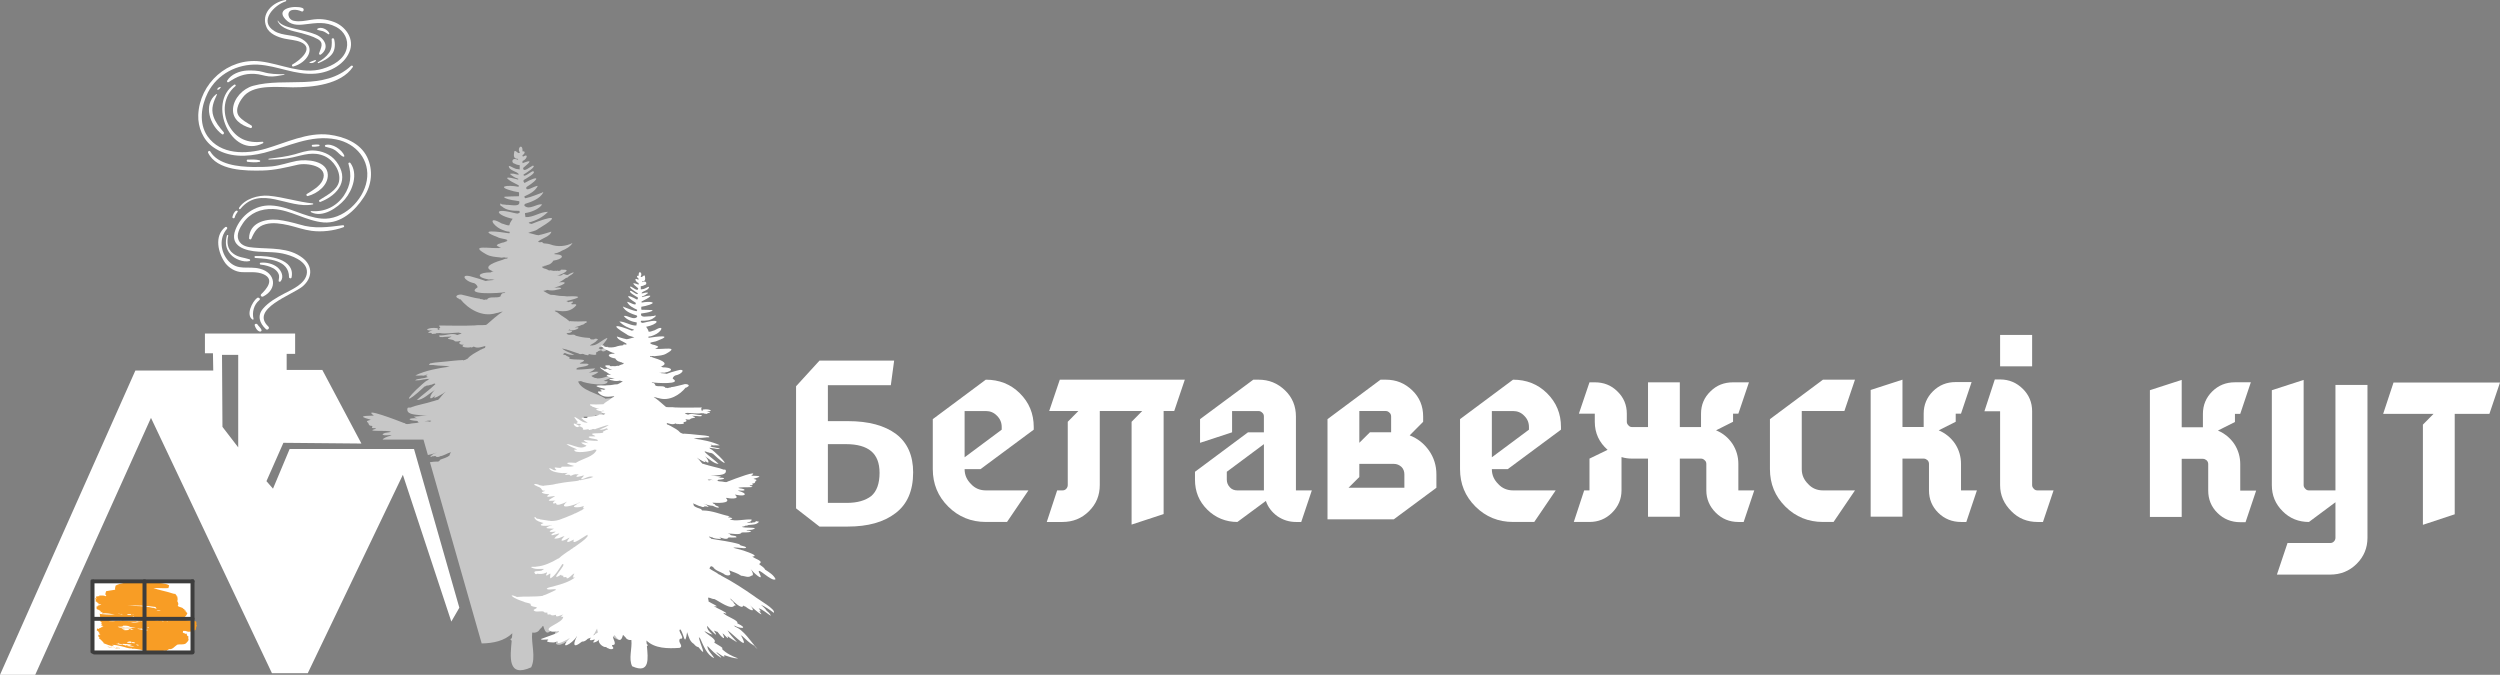 <?xml version="1.0" encoding="UTF-8"?> <svg xmlns="http://www.w3.org/2000/svg" id="_Слой_2" data-name="Слой 2" viewBox="0 0 2908.49 785.07"><rect x="0" y="0" width="2908.49" height="785.07" fill="#808080" stroke="none"/><defs><style> .cls-1 { fill: #3d3d3d; } .cls-1, .cls-2, .cls-3 { fill-rule: evenodd; } .cls-4, .cls-3 { fill: #fff; } .cls-2 { fill: #f89d25; } .cls-5 { fill: #c7c7c7; } </style></defs><g id="_Слой_1-2" data-name=" Слой 1"><rect class="cls-4" x="107.19" y="676.28" width="115.21" height="82.54"></rect><path class="cls-2" d="M216.28,709.74c.52.51-.86,1.37,0,2.23.35,0,.52-.17.69-.34.35,0,.17,1.03,0,1.2,0,.34,1.04,0,1.04.34-1.04,3.6-3.8,5.66-7.43,6.69,4.49,2.4,13.31,1.89,17.63,3.09.17,1.54.69,2.23.17,3.78-.17.51.52.34.69.69-.86,1.72-1.04,2.92-1.38,5.32-2.25,1.37-5.19,2.23-8.3,2.23-1.38,0-2.94-1.03-4.32-1.03-.52,0-1.04.34-2.07,0-.17.34,0,1.2-.35,1.89.86,1.03,2.94.86,3.8,1.89.52-.17.69-.34.52-1.03.17.51.86.34.86,1.03-.17,0-.17-.17-.17-.34-.52,0,.17,1.37-.52,1.03.69.86.86,1.89,2.07,1.89.17.86,0,1.54-.35,1.89,1.73,2.92-1.21,4.63-2.59,6.35-2.94,1.89-6.4.69-9.68,1.37-.17,0-.52.17-.69.34-2.77,1.72-5.36,6.01-9.85,4.8-.69.51.52.69,0,1.2-1.38-.34-2.07,0-2.25,1.2-2.42-.86-3.46-.34-5.53.51.17.34.52.34.69.69-1.56,0-3.46-.69-5.01-.86-.17.51.35.34.52.51-1.9.51-4.32,0-6.22-.34-.17,0-.17.51-.17.86-1.38-.17-3.98-.17-5.36-1.03-.35.17-1.38.17-2.07,0-4.49-1.54-10.2-2.75-14.87-3.09-.86,0-1.73.51-2.42-.34-4.15.34-7.61-1.54-11.58-2.4-3.98-.86-8.13-1.89-11.76-1.72.35.34,2.07.51,2.42,1.54-5.19-.34-7.78-2.06-11.93-3.43.17-.51-.35-.34-.17-1.03-1.9-1.54-2.94-3.43-5.36-4.8.17-.34.86-.17.69-1.03-1.21-.69-.17-.86-1.56-1.2.17-.51.52-.86.35-1.72.52-.34.86.34.86-.69.35,0,0,.86.17,1.03.69-.34.35-.17,1.04,0,.35-1.03-.52-.69-.86-1.03.17-.69-.52-1.2,0-1.72-.17-.51-1.9-.69-.86-1.2-.86-.34-1.04-1.37-2.25-1.37.11-.8.23-1.54.35-2.23.35,0,1.04.17.86-.34.69-.17-.17.34.17.86,1.04,0,2.77-2.23,2.94-1.2.69-.69.69-1.03,2.42-1.2,0-.34-.69-.17-.52-.69.52-.17.69.34,1.38.17-.17-1.2-1.73-.86-2.59-1.37.17-.86.35-1.2,1.21-.86.35-1.37-1.04-1.54-1.56-1.03.17-.69.69-1.2,1.21-1.72-.69-.51-1.21-.86-1.9-1.2,1.04-2.57-.52-5.49-.52-9.27.69,0,.17.17.17.69,3.8.51,11.06,1.2,17.46.69-5.36-.69-9.34-1.89-15.04-1.2-.17-.69,1.21-.51.52-1.2-.35-.69-1.9.17-2.25-.34-.17-.51.35-.69.52-1.03-1.38-1.03-3.63-2.23-4.67-2.4-.69-.86-.17-2.06-.35-3.6.52,0,.17.86.52,1.03.35-.51.52-1.37,1.04-1.72,1.21.17,2.77-.86,3.98-1.2-1.38-.51-2.07,0-3.63-.34,0-.51,1.04-.17,1.21-.51-1.21-.17-1.73-1.03-2.94-1.03-.52-.34,1.21-.17,1.73-.17-1.21-.51-2.25-1.37-3.46-1.89,0-.51.69-.51.86-.86,0-1.03-.86-1.2-1.04-1.89.17-.86,1.04-.34,1.9-.34.52-.51-.86-.69-1.04-1.03.17-.51.17-.86.35-1.2,1.56.17,2.07-.69,3.63-.34.52-.17-.17-.51,0-.86,2.25.34,5.19-.51,7.09.86.69,0,.52-.69,1.04-.69.35-.51-1.21-.86-.17-1.03-.17-.51-1.04.17-.86.86-.35-2.06.52-3.26.86-4.98,3.28-.69,7.09-1.03,10.55-1.72-.52-1.54.35-3.26.52-4.8,10.72-5.66,29.04-4.29,44.6-3.6,6.57.51,13.66.86,17.63,3.26-.17,1.2-.35,1.89-.86,3.26-4.67.51-11.24-.34-17.29,0,5.88,2.23,14.35,3.6,20.92,5.83,1.38.34,2.77,1.03,4.49.86.35.86.69,1.37,1.56,1.54-.35.51-.69,1.54.69,1.37.17,2.23.86,3.78,0,5.49.69,1.72,2.07,3.09.52,5.32,1.21,2.23,5.36,1.37,6.57,3.78.52-.17.52.34,1.04.17.17,1.03.52,1.89,1.38,2.23.35-.51.17-1.2.52-1.03h0ZM193.81,723.46c.52-.51,1.21.86,1.38-.17-.52.17-1.21-.51-1.38.17h0ZM187.76,722.09c.35.69,2.07.86,2.77.51-.86-.17-1.73-1.2-2.77-.51h0ZM185.86,721.92c.69-.17,1.56,1.03,1.73,0-.69.34-1.38-.51-1.73,0h0ZM182.05,709.91c1.21.17,3.98,1.03,4.84.17-1.9,0-3.63-.86-4.84-.17h0ZM159.75,718.15c-.86,0,.86.69.69.86.17-.17-.69,0-.52.17.86.34,1.73-.17,2.77,0,1.56.17,3.11,1.37,4.15.34,2.77,1.03,5.71.69,8.47,1.03,3.28.34,7.26,1.72,9.51,1.03-1.56-.51-4.15-.86-5.71-1.89,0,0,.35,0,.35-.17-1.9-.34-4.67-.86-6.22-.86.17.51,1.56,0,1.9.51-.69.51-1.38-.34-1.9.17.86.17,1.9.34,2.25,1.03-1.21-.51-2.77-.34-2.42-1.37-3.8.17-8.64-1.72-10.72-.51.35.17,1.9.17,1.56.69-1.56-.34-3.11-.34-4.15-1.03h0ZM180.84,706.13c-9.85-1.54-22.82-2.06-32.16-1.54,9.16.51,19.71.34,29.04,2.57-.35,0-.52,0-.69.17,1.73-1.03,3.11,1.03,5.19.69-.35-.69-.86-1.03-1.38-1.89h0ZM171.16,730.33c1.04-.17,1.73.17,2.25.34.17-1.03-2.07-1.2-2.25-.34h0ZM165.8,731.53c-.35.86,1.04,0,.69.86-.17-.34-.69-.17-1.21-.17.52-.69-.35-.34-.52-.69.35,0,.69,0,.86-.17-.86-.17-1.56-.17-2.77-.34.17.69,1.38.17,1.38.86-1.56-.34-2.94-.86-4.67-.34,3.8.86,8.13,1.72,12.1,2.06-.17-.69-.69-.34,0-.86-.17,0-.52,0-.52-.17-.69-.17.17.34-.35.34-1.56-1.03-3.28-.86-5.01-1.37h.02ZM166.32,729.81c1.21,0,2.07.34,3.63.34-1.38-.86-1.56-.51-3.63-.34h0ZM163.21,723.12c.52.17,2.42.51,2.25,0-.86.34-1.73-.51-2.25,0h0ZM158.19,722.61c1.04,1.03,3.28,0,4.67.69-.17-1.03-2.25-.17-2.77-1.03,1.73,0,3.28.17,4.67.34-5.36-1.54-12.79-2.23-18.15-1.54.35,0,.52.17.17.34-7.78-.69-13.66-1.54-20.23,1.2,1.21-.17,3.98.34,5.71.17-.35,0-.52,0-.69-.17.69-.17,2.07.86,1.21,0,3.28-.86,4.32.17,6.4-.34-.17,0-.35,0-.35-.34.86,1.03,2.25.17,3.11.69.35-1.03-1.21,0-.86-.86,5.53,1.03,12.62.86,17.12.86h0ZM152.14,723.98c2.94.86,7.09.51,10.37.51-3.28-.34-6.74-.86-10.37-.51h0ZM158.02,749.89c.86.51,2.25,1.72,3.63.69-.69-.51-2.77-.86-3.63-.69h0ZM158.19,718.15c.17,1.2.35.17,1.38.51,0-.69-.69-.51-1.38-.51h0ZM156.29,718.66c0-.34.17.17.35.34.35-.51,1.04-.17,1.56-.34-.35,0-.17-.34-.35-.51-.86,0-1.04-.51-1.73-.17.17.51-.17.51.17.69h0ZM150.41,729.13c.17,0,.52,0,.52-.17-2.25-1.03-4.15-1.2-7.61-1.03-.86,1.72-4.84,0-6.4,1.37,3.28-.34,5.88-.17,8.64.51-3.28-.17-5.71.17-8.13.17,2.59,1.37,6.92.34,10.55.34s7.26.51,10.2.34c-2.59-.51-5.71-1.03-7.78-1.54h0ZM151.8,746.97c0-.51,1.21-.17,1.38,0-.69-1.2-3.28-.51-4.84-1.03.52.86,2.42.17,2.59,1.37-.86-.34-2.77-.69-3.28.51,2.07,0,4.32.86,5.19-.34,1.38,1.03,2.25.69,4.15.86,0-.17.35-.34.17-.51-1.9-1.37-3.46-.34-5.36-.86h0ZM145.57,750.58c1.9,0,3.46.17,5.01.86-1.04.17-2.07-.86-2.59.17,2.94.34,5.53,1.03,8.64.34-2.59-.51-4.32-.51-6.22-1.37.86.17,2.07-.17,3.11-.34-3.28-1.03-7.61-1.03-10.89-1.2,0,.51.69.69.86,1.2-2.59-1.03-5.36-1.72-8.47-1.2,3.46.86,5.01,1.37,9.68,1.37.35,1.03,2.59,1.03,2.94.69-1.21,0-1.56,0-2.07-.51h0ZM153.7,718.32c.52.17,1.38-.17,2.07.34,0-1.2-1.38-.69-2.07-.34h0ZM156.12,717.12c-.69.17-1.73-.17-2.07.17.86.17,1.73,1.03,2.07-.17h0ZM153.87,714.88c.86-.34,1.04.17,1.73.51,0-.69-1.56-1.37-1.73-.51h0ZM149.72,732.9c-.52,0,.17-.86.86-1.2.17.86,2.94,0,1.73,1.03,1.56-.17,2.42.34,3.11,0-.52-.51-1.9-.34-2.59-1.03.35,0,.52,0,.52-.34-3.28-.69-8.13-.69-12.1-.17,1.04,1.2,2.94.51,4.67,1.2-1.04,0-2.25-.17-2.77.34,2.59.86,4.15.34,6.57.17h0ZM152.32,714.71c.17,0,.35,0,.35-.17-1.38,0-3.98-.69-5.01.17.69,0,1.38.17.69.69,1.38-.51,3.28.34,4.5-.17-.17-.17-.35-.34-.52-.51h-.01ZM139.87,714.71c.86.17,2.25,0,3.11-.17-1.04-.34-2.42-.51-3.11.17h0ZM137.62,714.2c.52-.17,1.73.69,1.56,0-.35-.17-1.21-.51-1.56,0h0ZM137.1,748c.35.69,1.56.69,1.73.17-.52-.17-1.04-.34-1.73-.17h0Z"></path><path class="cls-2" d="M139.35,754.01c.35,0-1.73,1.2-1.73-.51.35.34,1.21,0,1.73.51h0Z"></path><path class="cls-2" d="M135.2,754.01c0-1.54,1.21,0,2.42-.34-1.56,1.72-3.98,0-6.22-.34-2.59-.17-5.01.17-6.57-1.2,2.59.86,7.26,1.03,10.37,1.89h0Z"></path><path class="cls-2" d="M131.4,752.81c.17.17-1.9-1.03-2.77-1.2.86-.17,1.9.69,2.77,1.2h0Z"></path><path class="cls-1" d="M105.29,676.28c0-.34,0-.86.17-1.2s.52-.69.86-.86c.35-.17.86-.17,1.21-.17s.86,0,1.21.17.69.51.86.86.35.86.35,1.2v81.68c0,.34-.17.86-.35,1.2-.17.34-.52.69-.86.86-.35.17-.86.34-1.21.34s-.86-.17-1.21-.34c-.35-.17-.69-.51-.86-.86-.17-.34-.17-.86-.17-1.2v-81.68h0Z"></path><path class="cls-1" d="M221.64,676.28c0-.34,0-.86.17-1.2s.52-.69.86-.86c.35-.17.86-.17,1.21-.17s.86,0,1.21.17.69.51.86.86c.17.34.35.86.35,1.2v81.68c0,.34-.17.86-.35,1.2-.17.34-.52.69-.86.86-.35.17-.86.34-1.21.34s-.86-.17-1.21-.34c-.35-.17-.69-.51-.86-.86-.17-.34-.17-.86-.17-1.2v-81.68h0Z"></path><path class="cls-1" d="M223.89,756.75c.35,0,.86,0,1.21.17s.69.51.86.86c.17.34.35.86.35,1.2s-.17.86-.35,1.2c-.17.34-.52.69-.86.86-.35.17-.86.34-1.21.34h-114.45c-.35,0-.86-.17-1.21-.34-.35-.17-.69-.51-.86-.86-.17-.34-.17-.86-.17-1.2s0-.86.17-1.2.52-.69.86-.86c.35-.17.86-.17,1.21-.17h114.45Z"></path><path class="cls-1" d="M223.89,674.04c.35,0,.86,0,1.21.17s.69.51.86.86c.17.34.35.86.35,1.2s-.17.86-.35,1.2c-.17.34-.52.69-.86.86-.35.17-.86.34-1.21.34h-114.45c-.35,0-.86-.17-1.21-.34-.35-.17-.69-.51-.86-.86-.17-.34-.17-.86-.17-1.2s0-.86.17-1.2.52-.69.86-.86c.35-.17.86-.17,1.21-.17h114.45Z"></path><path class="cls-1" d="M165.8,676.28c0-.34,0-.86.17-1.2s.52-.69.86-.86c.35-.17.86-.17,1.21-.17s.86,0,1.21.17.69.51.86.86c.17.34.35.86.35,1.2v81.68c0,.34-.17.86-.35,1.2-.17.34-.52.69-.86.86-.35.17-.86.34-1.21.34s-.86-.17-1.21-.34c-.35-.17-.69-.51-.86-.86-.17-.34-.17-.86-.17-1.2v-81.68h0Z"></path><path class="cls-1" d="M223.89,717.63c.35,0,.86,0,1.21.17s.69.51.86.86c.17.34.35.86.35,1.2s-.17.86-.35,1.2c-.17.34-.52.69-.86.86-.35.17-.86.34-1.21.34h-114.45c-.35,0-.86-.17-1.21-.34-.35-.17-.69-.51-.86-.86-.17-.34-.17-.86-.17-1.2s0-.86.17-1.2.52-.69.86-.86.86-.17,1.21-.17h114.45Z"></path><path class="cls-3" d="M312.23,379.92c-21.78-20.42,27.66-36.72,39.76-46.67,11.41-9.61,12.27-23.51.35-32.95-16.25-12.87-37.52-10.47-56.88-12.18-6.92-.51-14.87-1.72-17.98-8.92-2.77-6.52,1.56-14.24,5.19-19.56,8.13-12.01,20.92-16.99,35.1-16.47,20.4,1.03,38.38,13.9,58.78,15.62,20.23,1.54,36.65-13.9,46.68-29.34,9.34-14.07,11.24-31.57,3.8-46.85-8.13-16.47-26.8-23.68-44.09-25.91-25.24-3.09-50.31,9.44-73.82,16.3-22.99,6.69-52.56,7.21-67.77-14.59-10.37-15.1-7.26-35.35.52-50.79,11.06-21.45,34.06-33.46,58.09-32.43,22.99,1.2,43.74,12.53,67.08,10.47,17.12-1.37,35.44-11.33,40.46-28.14,3.98-13.9-6.22-27.11-18.84-31.92-9.16-3.43-17.12-4.12-26.62-2.57-6.74,1.03-13.31,2.57-20.05,1.2-7.43-1.37-9.16-11.84-1.21-12.7,3.46-.51,6.92.34,10.03,1.72,2.42,1.03,3.63-3.09,1.04-3.95-8.13-3.26-31.81,0-20.05,12.87,6.22,6.86,13.66,7.38,22.65,6.18,13.48-1.54,24.03-3.6,36.82,3.09,9.34,4.98,14.35,14.76,12.1,24.88-2.77,12.87-16.42,20.25-28.01,23.68-24.03,7.21-48.75-5.83-72.44-8.58-37.86-4.46-70.88,25.74-72.27,62.46-.52,14.07,5.53,29,17.29,37.24,17.46,12.53,39.24,11.67,59.3,6.69,27.66-7.04,54.11-21.62,83.85-15.62,23.34,4.63,39.76,24.2,35.61,47.88-3.98,23.34-27.66,46.33-52.38,44.27-20.57-1.72-38.21-14.41-59.13-15.27-18.67-.86-34.75,11.33-41.32,28.31-7.43,19.39,12.1,24.54,26.8,25.4,11.06.69,21.44.17,31.98,3.09,10.72,2.92,27.32,10.12,24.03,23.85-2.94,11.33-17.29,17.16-26.62,22.14-8.64,4.63-17.46,9.61-23.86,16.99-7.26,8.24-4.32,17.16,3.11,24.02,1.9,1.89,4.84-1.03,2.94-2.92h0l-.02-.02Z"></path><path class="cls-3" d="M271.09,126.47c-.86,12.36,9.16,19.22,20.23,22.48,1.73.51,2.59-2.06,1.21-2.92-5.19-3.26-10.72-6.01-14.52-10.81-5.71-7.55,1.38-18.88,6.74-24.54,12.79-12.7,39.59-9.09,56.01-9.09,22.82,0,55.67-3.09,69.67-23.51.86-1.2-.86-2.23-1.9-1.54-32.33,29.69-76.07,12.87-114.28,23.34-11.58,3.26-22.3,14.41-23.17,26.6h0Z"></path><path class="cls-3" d="M305.84,198.37c14.18-.34,26.8-3.6,40.46-6.69,10.72-2.57,36.48,1.37,29.04,18.02-3.28,7.21-11.76,11.84-18.33,15.96-1.21.69-.35,2.92,1.21,2.4,11.06-2.92,23.51-12.36,23.17-24.71-.52-16.64-24.55-18.36-36.31-16.13-9.68,1.89-18.84,5.32-28.7,6.35-7.43.69-15.04.86-22.65.69-16.25-.34-39.94-2.57-49.1-18.02-1.04-1.54-3.11-.17-2.59,1.37,10.2,21.11,43.91,21.28,63.79,20.76h0Z"></path><path class="cls-3" d="M398.68,262.04c-17.46,2.23-33.02,4.46-50.14-.86-8.47-2.4-16.77-4.46-25.41-5.49-15.04-1.37-33.02,3.6-33.37,21.45,0,1.37,2.07,2.06,2.59.69,3.63-8.41,7.09-14.41,16.6-16.99,8.64-2.4,18.15-.69,26.8,1.2,8.82,2.06,17.63,5.32,26.8,6.52,11.93,1.54,25.41,0,36.82-4.12,1.73-.51,1.04-2.75-.69-2.4h0Z"></path><path class="cls-3" d="M302.55,312.66c-13.66-3.6-25.76,2.92-36.82-9.09-9.34-10.3-11.06-26.77-1.73-37.24,1.21-1.54-.69-3.09-2.07-2.06-12.97,10.3-8.3,30.2.35,42.04,4.49,5.66,11.58,9.95,19.02,10.3,8.47.51,17.29-1.2,25.59,2.57,12.79,6.01,3.28,16.99-2.94,22.99-1.56,1.54.35,3.78,2.25,2.75,16.94-8.58,14.52-27.46-3.63-32.26h-.02Z"></path><path class="cls-3" d="M331.08,44.96c6.4,1.37,12.62,1.54,18.67,3.95,16.94,7.21-1.73,21.79-9.51,26.08-1.21.69-.35,2.75.86,2.4,15.39-3.95,28.18-21.28,10.55-31.75-9.68-5.83-22.3-3.43-32.33-9.44-18.84-11.33-.35-30.37,13.14-34.66,1.04-.34.69-1.54-.35-1.54-14.87,2.4-28.87,15.79-22.13,31.4,3.28,8.07,13.31,11.84,21.09,13.56h.01Z"></path><path class="cls-3" d="M306.01,166.63c.69-.34.35-1.89-.52-1.72-17.46,1.89-30.43-3.26-39.24-18.88-8.13-15.27-6.22-34.49,7.61-45.82,1.04-.86-.17-2.4-1.38-1.72-31.98,21.11-3.63,87,33.54,68.12h0v.02Z"></path><path class="cls-3" d="M258.29,156.16c1.56,1.03,2.94-1.2,1.9-2.4-5.01-5.83-9.51-11.33-11.93-18.53-3.11-9.27.35-17.16,4.15-25.22.17-.51-.35-.69-.86-.51-15.73,12.36-7.26,36.55,6.74,46.67h0Z"></path><path class="cls-3" d="M323.47,24.03c-.17-.17-.52,0-.52.34,4.15,9.61,17.46,11.5,26.62,13.9,6.74,1.89,13.66,3.6,20.05,7.21,7.78,4.29,3.63,10.3,1.56,16.65-.35,1.03,1.04,2.06,2.07,1.37,10.72-8.07,4.49-19.05-5.88-23.34-7.61-3.09-15.56-4.63-23.51-6.52-5.88-1.54-17.29-3.6-20.4-9.61h.01Z"></path><path class="cls-3" d="M367.38,71.05c.52-.51,0-1.37-.69-1.2-2.25.86-4.32,1.54-6.57,2.57-.17,0-.17.51,0,.69,2.94.86,5.01-.17,7.26-2.06h0Z"></path><path class="cls-3" d="M369.11,34.5c1.9,1.03,4.32,1.03,6.4,1.72,2.25.69,4.5,2.4,6.4,3.6.69.51,1.56-.34,1.21-1.2-2.07-4.46-9.68-8.24-14.18-4.98,0,.17,0,.86.17.86h0Z"></path><path class="cls-3" d="M382.94,61.27c-3.28,4.8-7.95,8.24-13.14,11.15-.52.34,0,1.2.69,1.03,5.88-2.57,11.58-5.32,15.73-10.47,3.8-4.8,3.98-12.01,2.42-17.67-.52-1.2-2.77-1.03-2.77.34.35,5.49.35,10.81-2.94,15.62h0Z"></path><path class="cls-3" d="M253.45,104.51c1.56-.34,2.42-1.37,3.28-2.75.35-.51-.35-.69-.69-.69-1.56.69-2.77,1.03-3.28,2.75,0,.34.35.86.69.69h0Z"></path><path class="cls-3" d="M265.9,95.59c9.68-6.52,18.15-10.3,30.25-9.61,5.88.17,11.24,2.4,16.77,2.92,6.22.51,11.76-.86,17.81-1.89.35,0,.35-.69-.17-.69-8.64,0-16.08,0-24.55-2.57-5.88-1.72-12.27-1.89-18.5-1.72-8.64.51-18.67,4.12-23.34,12.01-.35,1.03.69,2.23,1.73,1.54h0Z"></path><path class="cls-3" d="M371.71,232.69c-1.04.69-.35,2.75,1.04,2.23,21.78-8.58,34.06-26.6,18.33-47.19-6.4-8.41-16.94-12.53-27.32-12.7-6.92,0-14.18,2.57-20.75,4.46-9.85,2.75-20.05,3.95-30.26,5.15-.52,0-.69,1.2,0,1.03,9.51-.34,18.33-.34,27.83-2.57,12.79-2.92,24.2-7.21,37.17-1.37,10.55,4.8,19.19,18.19,16.6,29.69-2.25,10.12-14.52,15.96-22.65,21.28h.01Z"></path><path class="cls-3" d="M363.93,237.84c.86-.17.52-1.2,0-1.2-17.46-1.72-34.06-7.38-51.35-8.92-11.93-1.03-27.83,3.43-34.58,14.24-.35.86.86,2.06,1.56,1.2,23.51-28.66,56.19.51,84.37-5.32h0Z"></path><path class="cls-3" d="M272.99,253.11c.69-2.57,1.9-4.63,3.46-6.69.69-.86-.52-1.54-1.56-1.37-2.59,1.37-3.8,4.63-4.5,7.38-.35,1.54,2.07,2.23,2.59.69h.01Z"></path><path class="cls-3" d="M288.03,185.68c-1.38.17-1.38,2.4,0,2.57,4.67.51,9.51,1.03,14.18,0,.69-.17.69-1.54,0-1.72-4.5-1.2-9.51-1.03-14.18-.86h0Z"></path><path class="cls-3" d="M407.67,189.62c-.69-1.03-2.77-.51-2.25,1.03,3.8,13.56,2.77,24.37-5.19,36.72-8.82,12.87-22.47,19.56-38.21,18.19-.52-.17-.69.86-.35,1.2,13.66,7.21,31.12-5.15,39.59-14.93,9.16-10.81,15.56-29.69,6.4-42.21h.01Z"></path><path class="cls-3" d="M371.19,170.06c.69-.17.86-1.54,0-1.72-2.42-.34-5.36-.17-7.95.17-.69.17-.69,1.89,0,2.06,2.59.34,5.53,0,7.95-.51h0Z"></path><path class="cls-3" d="M400.58,181.21c-2.59-7.21-14.18-14.76-21.96-12.53-.86.34-.86,1.72,0,2.06,3.98,1.2,7.78,1.54,11.41,4.12,3.28,2.23,5.71,5.83,9.16,7.38.69.34,1.73-.17,1.38-1.03h0Z"></path><path class="cls-3" d="M264,273.88c-2.25,8.07-1.56,15.62,4.15,21.96,4.84,5.66,14.87,9.61,22.13,7.89,1.04-.34,1.04-1.72,0-2.06-6.74-2.23-13.14-2.06-19.19-6.86-6.57-4.98-7.43-13.04-5.53-20.59.17-.86-1.21-1.2-1.56-.34h0Z"></path><path class="cls-3" d="M297.02,297.9c-1.38.17-1.21,2.06,0,2.23,15.39,1.03,39.24,2.06,39.24,22.31,0,1.54,2.59,2.06,2.94.34,4.49-21.96-26.97-25.57-42.18-24.88h0Z"></path><path class="cls-3" d="M322.95,311.11c-5.19-4.29-13.14-6.18-19.71-5.49-1.38.17-1.38,2.06,0,2.23,5.19.51,10.37,1.89,15.04,4.46,2.42,1.54,4.67,3.6,5.88,6.52,1.04,2.4.35,5.15,0,7.72-.17,1.54,1.73,1.54,2.42.69,3.98-5.32.86-12.18-3.63-16.13h0Z"></path><path class="cls-3" d="M301.69,349.21c1.9-1.54-.69-3.78-2.59-2.57-5.71,4.46-13.49,19.91-5.19,25.22.52.34,1.21-.34,1.04-.86-1.9-7.55.35-16.64,6.74-21.79h0Z"></path><path class="cls-3" d="M299.44,377.35c-1.04-1.37-3.63-.51-3.11,1.2.86,2.92,2.94,6.52,6.05,7.21,1.04.17,2.25-.69,1.9-1.89-.86-2.4-3.46-4.29-4.84-6.52h0Z"></path><path class="cls-5" d="M784.4,677.2c6.41-2.32,13.44-4.32,18.71-9-.03-1.31-1.34-.35-2.19-.47-.63.51-1.68.09-2.19.89-1.56.14-2.82.84-4.04,1.62.06-.12.14-.23.18-.36-.35-.02-.71-.04-1.07-.06-9.7-1.03-26.74.14-38.65-1.68.03-.13.14-.26.03-.4-6.05-1.56-11.59-4.98-17.15-7.32l.03.02c-.76-.45-1.58-.77-2.4-1.07-3.26-3.56,11.96,1.08,13.55-2.23-2.44-2.45-8.57-2.65-12.31-4.12-11.04-2.99-22.83-6.43-31.76-13.59,1.76,1.34,6.1.6,2.67-1.69,1.72-1.67-1.48-2.23-.78-3.94,4.44,2.18,6.61,6.99,11.19,7.57.56-.61.3-1.36.38-2.05.34.95,1.18.2,1.8-.2,1.86.49,3.92,1.31,3.35-1.97,1.3-.16,3.12.71,3.35-1.55h0c21.59,13.63-10.78-17.84-2.18-16.04-.02-.16,0-.31.05-.46.06.02.12.04.19.07,4.8,7.22,10.63,17.82,18.34,22.2.91-2.09.32-4.2.08-6.29h0c-.56-4.08,4.69,3.48,6.6,1.49.27-1.72-1.65-2.8-1.53-4.5,1.18-.46,1.59,1.31,2.72.73l-.07.18c3.68,1.83,8.86,1.78,12.68,1.11.7,1.27,1.78.6,2.76.48,5.24-6.22-4.97-3.51-9.9-5.31-.85-1.03-2.5-1.16-3.25-2.45,6.91-.44,13.83,1.36,20.12-3.03-3.45-.72-6.41.24-9.23-.65-10.77-.85-22.54-6.08-32.61-12.25-.64.13-1.01-.36-1.5-.59-2.29-2.38-5.14-4.21-7.78-6.28l.03.03c-3.3-2.26-6.49-4.68-9.96-6.74-.69-1.14-2.27-1.27-3.27-2.2-1.04-1.49-3.1-1.8-4.43-3.11-5.79-4.45-13.16-8.71-17.61-14.28-.18-.14-.32.01-.46.07-.17-1.22-.4-2.41-.61-3.61,4.5,1.59,26.18,18.77,21.11,7.45,3.12,1.14,6.12,3.5,9.76,3.91,2.14-1.99-2.63-4.72-2.83-6.98,0,0,.16.12.14.11,7.61,4.77,18.12,8.45,7.49-2.15-.07-.42.13-.02.16-.08.8.28,1.69.43,2.52.64,3.99,1.83,8.17,3.5,12.94,3.06-1.79-3.21-5.21-4.51-7.31-7.03-2.17-2.68,5.23,1.44,7.81,1,.68,1.01,1.96.31,2.79.89.29,0,.59-.02.88-.03,1.41-2.46-4.79-3.38-6.22-5.64,8.31,1.36,14.16.8,2.49-4.3,8.56-.84,19.53.4,3.07-5.71.12-.02.2-.13.32-.15,4.59,2.17,25.96,2.31,12.69-2.91,4.54-1.49,10.68-2.73,13.08-6.69.22-.15.49-.24.61-.5.98-2.56-1.13-3.04-2.19-.41-1.04.47-1.97,1.25-3.25,1.08-1.06.46-2.36.15-3.31.95-3.87.57-7.67,1.3-11.42,1.73-1.37.52-3.35,0-4.58.74-5.87.13-11.77-1.07-17.13-3.39-.88-.53-1.89-.7-2.84-1.06-2.67-.79-5.14-2.14-7.75-3.15-2.59-.88-5.09-2.03-7.6-3.18l.02.02c-.65-.65-1.52-.81-2.37-1.04-.16.06-.28.02-.36-.12-2.03-1.04-4.05-2.08-6.13-3.02-1.04-1.03-2.67-1.06-3.86-1.98-1.06-1.07-2.62-1.54-3.9-2.61.82.24,1.62.4,2.26-.37-.16-.49-.33-.98-.49-1.46-.46-.28-.59-.89-.96-1.26.9-.04,1.8-.2,2.66.19,4.76,2.07,19.52,2.2,9.29-2.55-1.24-2-3.88-2.24-5.74-3.71.21.05.41-.02.62-.06,7.68,4.76,34.86,12.06,19.26-.96.27.1.62.26.83,0-.13.89.75.61,1.14.9.07,0,.14-.02.21-.02.26.44.91.17,1.16.62,3.97,1.64,14.01,6.11,13.44.43,6.79,2.48,5.7-1.36,1.08-3.61,14.47.77,12.61.5.42-6.89,5.35-.36,18.22,3.97,8.9-3.17,4.49.09,8.15-.18,11.59-2.11-.66-2.31-3.6-1.28-5.03-3.15,7.65.7,2.17-3.15,11.14-6.26.85-.12,1.54-.55,2.15-1.1,1.14.2,1.58-1.23,2.71-1.05,3.04-3.53-6.32-1.15-7.58.06-1.8.08-3.47,1.03-5.46.82.12.56.82.17,1.04.46-.79.01-1.56-.42-2.5-.3.32-.03.64-.04.91-.23-5.96-.9-13.1-.95-19.48-2.87-1.08-.37-2.22-.08-3.25-.54-.86-.63-1.98.04-2.86-.5-7.66-1.53-15.76-2.14-23.7-3.16-1.4-.38-2.97-.19-4.37-.72-.11.05-.18-.08-.28-.05-.34-.79-1.79-1-2.7-.75-.03.1-.09.18-.14.26-6.4-1.87-13.69-2.29-19.79-5.2,6.67-2.39,12.19,2.73,18.58,3.72.18-2.42-2.53-2.94-3.37-4.7.15-.76-.36-1.23-1-1.57,5.83,2.13,17.78,4.84,8.13-1.56,1.7,0,3.39.48,5.09.12l.08-.11-.1-.09c.83-.15,1.37.89,2.26.51,1.97.36,5.81,3.59,6.51.63,2.46-.97,4.78.67,7.31-.31-.97-1.53-2.52-1.39-3.74-2.56.12-.13.24-.26.36-.38v-.02c1.9.98,4.89-.03,7.2.58l-.04-.02c6.71-.68,16.89-1.63,20.84-7.3-4.22-.89-5.93,4.22-11.53,2.63,4.05-3.76,4.07-4.76-2.01-3.62-2.16-.02-5.22,1.23-5.92-1.6-6.41-.43-13.34.67-19.13-1.11,17.94-4.79,10.74-6.05-3.1-4.79,0-.01.01-.02.02-.03-.07-.14-.13-.28-.19-.42-9.99-6.14-27.27-9.19-31.27-19.49,1.13-.36,2.23-.33,3.35-.5,4.82,2.88,32.57,7.08,30.86,0-1.51.36-3,.16-4.48-.21,5.73-2.64,11.76-4.52,16.62-8.32-7.78.42-16.26,5.96-24.48,5.41.07.13.06.24,0,.35,0-.11.02-.22,0-.35-.27-.18-.53-.35-.79-.53-.56.14-1.16.04-1.7.04-.28-.18-.58-.35-.73-.66-1.4-.05-2.22-1-3.24-1.8,2.88-1.42,5.97-2.26,8.3-4.64-3.79-.75-7.34.6-11.27,1.04,2.77-1.45,5.34-2.4,7.55-5.12-7.35.32-14.33,1.56-21.62,1.4-2.29-3.66,11.77-2.44,13.86-5.88-1.21-2.37-11.17.28-10.1-1.8.08-.07.38-.12.48-.09,13.72-5.96-9.33-2.46-13.16-5.24,2.59-1.18-2.02-2.22-3.33-3.24-.53-.92-1.6-.56-2.36-.92-.14.02-.28.03-.42.02-.17-.51-.64-.55-1.08-.64.73-.54,1.48-1.08,2.21-1.62,3.49,1.7,7.17,2.58,11.12,2.37-4.28-2.46-9.21-3.69-13.14-6.54-.3-.42-.73-.7-1.16-.99,6.42,1.12,13.04,4.05,19.54,5.96.95,1.09,3.22.56,4.6.25l-.04.17c.31.13.66.21.99.09.51.47,1.27.45,1.8.87,1.31-.17,2.44.87,3.79.52.12-1.06.49-1.73,1.75-1.07l-.03-.02c1.3.22,9.8,2.09,6.95-1.53.61-1.19,2.28-1.1,2.94-2.23,1.1-.34,2.21-.67,3.31-1,3.74,6.32,16.58-10.86-.13-.73-1.02-.01-1.49-1.37-2.67-.99-.13-.92.78-1.24,1.16-1.86,2.88.13,8.71-.11,3.36-2.71,1.85-2.13,8.35-9.95,3.78-7.34-6.23,3.12-10.86,8.86-18.37,8.19-.12-.05-.24-.07-.36-.12,2.84-2.02,6.38-3.13,8.3-5.95h.56c.37-.7,1.09-1.52-.54-1.5-.04-.07.06-.13,0-.2-1.14-.24-2.51-.42-3.31.64-1.76-.29-4.09,1.02-5-1.65-3.85-.26-7.78-.5-11.7-1.47-1.48-.35-3.1-.71-4.64-1.11-2.32-3.06-7.83.95-10.87-2.66,1.65-1,3.85-.12,5.17-1.41,3.34-1.59.04-2.2-3.27-2.36.66-.18,1.29-.48,1.84-.97,3.03,3.89,17.64-3.93,5.72-2.15,2.64-1.41,5.79-1.54,8.38-3.1,1.62-.13,2.88-.9,3.88-2.08,1.18-.11,2.59-.72,1.57-2.12-6.06.24-12.08.36-18.13-.07-.36-.24-.74-.23-1.13-.04.02.11.08.18.13.25-.27-.15-.56-.25-.89-.21-3.24-3.36-8.57-5.76-12.51-9.19-.93-1.33-3.09-1.49-4.47-2.75,1.56-2.02,15.31,5.11,25.07-6.49.79-3.1-6.13.39-5.69-2.16,5.37-3.37-1.21-2.4-3.78-1.52-.3-.99-1.44-.83-2.12-1.36,15.05-3.34,21.18-6.28.94-5.42l.04.04c-3.83-.71-7.92-.22-11.62-1.08l.04.04c-2.09-.55-4.48-.74-6.84-.85-.25.14.06.23.02.37-.09-.07-.19-.13-.28-.2-2.8-.8-6.16-3.12-9.06-4.75.62-.08,1.29.03,1.84-.38.52-.03,1.05-.07,1.58-.1.15-.11.13-.29.17-.44.33-.03.67-.06,1.01-.1.06-.06.16-.05.23-.1,2.87.91,8.16.89,11.33-.27,7.83-1.13,4.78-3.03-1.62-2.29-.99-.84-1.89.34-2.38-.04,7.59-1.34,20.92-7.73,6.08-6.15,2.98-1.25,5.72-3.46,8.43-5.26,1.27,0,2.13-.65,2.78-1.6,5.33-2.97,9.84-7.26.64-2.75-2.75,3.21-6.71-2.41-8.18,1.18-.1,0-.24-.05-.33-.1-1.36,1.15-3.62.34-5.33.54,4.76-.83,17.8-7.27,6.41-6.77-1.05.1-2.37-.44-2.88,1.05.05.07.14.1.22.14-.03.05-.08.08-.08.14-.9-.08-1.86-.2-2.75.14-.02.04.03.08.02.12-.08-.71-1.27-.68-1.48-.04-.06-.08-.13-.16-.19-.22-1.66-.37-3.39.48-5.03-.27-1.09-.29-2.73-.61-3.68-.11-1.01-.71-3.1-1.59-4.42-2.06-1.47-.06-4.84-1.52-2.98-2.76.06.04.13,0,.19.05.55,0,1.1.02,1.64.03.08-.33.06-.69.19-1.01.01.07-.02.11,0,.18,1.23.26,2.28-.39,3.33-.81,3.02-.47,5.63-2.58,7.03-5.14,10.07-1.29,14.89-6.8,2.63-7.38-.62,0-1.32.23-1.61-.58,1.37-.98,3.32-.44,4.67-1.62l.26.03c1.69-.53,2.93-1.44,3.96-2.02,4.79-1.84,10.02-4.86,12.36-8.93-7.25,3.71-17.09,5.09-26.17,1.52-2.31-.72-4.75-.85-7.15-1.08-.43-.3-.96-.32-1.46-.44.06-.41.13-.82-.28-1.11-1.68-.16-3.49.98-5.03-.49,4.36-3.89,14.54-6.18,15.46-11.62-4.83,1.39-9.87,3.22-14.77,4.06.04.18.22.08.28.22-4.47-.29-8.32-2.42-12.5-2.73,3.72-1.92,8.34-1.89,11.67-4.75h0c28.94-17.16,14.09-14.64-7.7-5.72-1.09-.61-2.77-.11-3.37-1.63,8.48-2.16,16.28-6.12,22.52-12.47-9.15-.12-17.17,6.71-26.31,6.13.11-1.63-.77-3.12-.44-4.75.13-.04.28.09.39-.06v.04c6.72-.83,15.75-4.49,19.53-9.93-6.18-1.42-14.58,7.06-20.57,1.53-.26-.77.18-1.43.41-2.12,8.05-2.6,17.5-5.89,21.58-13.52-.57-.4-1.01-.31-1.32.31-5.96,2.04-12.88,5.26-19.66,6.58-.85-.56-1.21-1.31-1.01-2.29,6.31-2.87,12.36-5.81,15.53-12.16-3.73-.17-14.75,7.9-13.3,1.69l-.08-.21c16.31-10.09,15.24-14.61-2.19-4.75-.23-.59-.51-1.14-1.04-1.55,0-.63.02-1.27.02-1.9,2.94-1.7,16.02-8.85,10.92-10.32-2.89.73-11.03,8.21-10.96,3.91-.08-.05-.15-.1-.22-.15.01,0,0-.02.01-.03l.21.18c3.1-1.89,15.76-9.78,10.78-10.42-3.08,1.37-11.58,8.91-11.2,2.55.17.05.3.03.35-.16,8.52-7,10.56-9.74-1.01-5.22-.03-.16-.08-.32-.16-.46.05-.7.09-1.39.14-2.09,5.24-1.95,7.19-9.12.89-5.22-1.11-.08-1.13-.78-.85-1.64,2.47-1.31,3.81-5.05-.05-4.24-.07-.13-.09-.26-.07-.4.4-9.46-6.79-4.08-3.21,1.45,0,.18-.02.36-.03.53-2.56,1.49-3.77-3.15-6.25-1.81-.27,3.08-2.34,8.83,4.06,8.84.13.4.27.81.4,1.21-.78-.55-1.82-.39-2.62-.86-4.82-1.32-5.79,4.76-1.1,5.38,1.14.85,2.81,1.28,4.42,1.5.35.22.69.16,1.03-.02v.05s.03.04.04.05c-.02,1.67-.03,3.34-.05,5.01-.51-.29-1.17.08-1.64-.36-4.28.28-8.11-3.59-10.98-3.71-.09,5.89,10.86,6.26,11.62,10.09-2.39.2-4.31-.87-6.15-1.11h-3.66c-.08.23-.15.47-.23.7,2.67,2.13,5.45,4.1,8.91,5.06.15.15.31,0,.47.02.01.37-.05.73-.11,1.1-.66-.27-1.49-.08-2.07-.56-19.62-5.06-8.3,2.02,2.78,7.33v1.08c-.13.16-.23.34-.34.52-13.72-2.58-26.99-.17-5.69,5.22,1.88.44,4.19.87,6.3,1.21-.09,1.52.44,3.36-.23,4.61-5.54.25-11.05.1-16.52.52-.77,1.23.11,1.5,1.1,1.71,4.53,2.17,10.82,2.69,15.97,3.56,1.6,7.56-9.71,3.86-14.91,4.28l.04.02c-1.72-.6-3.56-.26-5.48-.64-2.36-3.08-2.5,2.21-.04,2.21,5.38,5.11,13.43,5.32,20.45,5.29.35.66.56,1.34.48,2.09-.72.38-1.43.75-2.15,1.13-2.32,0-4.28-.84-6.2-1.13-24.57-6.1-17.79,3.64.27,7.22.01.02.03.02.04.04-.16.05-.33.09-.42.25-1.79,2.51-3.07,4.68-3.65,7.26-3.18.34-5.83-1.56-8.84-2.12-17.22-10.07-11.16,2.71.61,7.33h0c2.52.92,4.98,2.13,7.72,2.15.29.19.62.27.95.29-.19.55.14,1.22-.41,1.7-12.4-2-39.14-5.27-13.76,4.38,3.64,2.04,8.64,1.65,11.94,3.61-.51-.21-1.8.95-1.46,1.57-1.6-.26-2.67,1.29-4.26,1.13-1.24.1-2.23.79-3.34,1.05-.59.57-1.7.3-2.37.91l.07.17c-1.95.76-1.95.88-.02,2.47,1.33,0,1.75,1.58,3.2,1.31,0,.1.02.2.03.31-10.26,1.57-38.97-4.81-17,7.43h-.01c4.86,2.84,10.76,3.09,16.03,3.66l-.04-.03c1.96.92,3.94-.32,6.03.01.62.72,2.3.64,2.16-.19.11.18.26.32.55.3.03.35.07.69.1,1.04-.36.15-.73.3-1.1.45,0-.06-.1-.03-.1-.1-.54-.38-.93.22-1.41.22-1,.3-2.03.5-2.92,1.06l.03-.02c-5.83,1.83-25.86,7.66-12.18,13.11.48.48,1.1.42,1.71.43-.03.03-.07.06-.1.08-1.16.1-2.46.08-3.23,1.09-14.26-.15-19.05,5.29-2.38,8.3,2.31-.56,4.59.17,6.89.19-.95.05-1.88.14-2.76.57l-.08-.08c-2.55.41-5.11.25-7.8,1.04-4.87-1.87-9.99-3.35-14.97-4.71-15.82-5.06-9.88,5.14,1.63,7.22,1.8.68,4.21,3.36,3.91,4.9-15.25,9.16,25.24,6.85,32.45,5.55l-1.53,1.14s.01-.02,0-.04c-2.66-.39-3.84,1.9-4.24,3.88-3.87,2.52-13.86-.68-15.45,3.6-.06,0-.13-.02-.19-.02h0c-1.08.35-2.36-.44-3.33.54-1.53-.86-3.26-.97-4.97-1.11.03-.13.18-.25.08-.4-6.64-.59-12.87-2.89-19.33-4.2-4.33-1.92-12.81,1.16-4.83,4.45.3.76.87.51,1.43.38,8.88,11.15,25.12,21.3,41.48,16.19h-.03c1.36-.36,2.84-.36,4.1-1.09l.24.03c.94-.32,1.92-.33,2.83-.79.13.03.23.13.35.17-6.45,4.34-12.47,9.88-18.46,15.04-.36-.14-.52.05-.62.35-4.61.53-9.19-.11-13.75.62l.04-.03c-13.49.67-28.18.09-40.8.08-.62,1.5,2.53,2.42.39,3.41-.69-.48-1.79-.06-.55.48-.07.66.61.85,1.14.96-1.15.14-2.27.17-3.44.12,1.07-.34,1.53-.94.22-1.88-10.98-1.53-17.2,3.55-5.46,2.55-1.8.44-3.54,1.21-5.06,2.17.16,1.71,2.73.11,3.84,1.03-.05,1.18.93.88,1.61,1.02,1.13-.81,2.81.38,3.81-.9,1.16.03,2.31-.1,3.48-.13.17-.11.39-.05.57-.12,5.72,1.43,15.42-.31,22.03-.45.43.36.98.27,1.49.32.33.61,1.51-.2,1.8.77-1.64.58-3.29,1.16-4.93,1.74-5.79-3.11-13.87,1.12-20.94.4-.19,2.98,2.29,1.59,3.65,2.04,3.5-.65,7.35-.25,10.92-.87-.51.17-.99.42-1.36.89-8.69,3.24,2.91,1.38,4.99,4.88,1.64.32,3.29.2,4.9-.12.61-.65,1.59.33,2.19-.44-.1.57-.86.55-1.02,1.05-3.23,2.72,2.52,3.83,4.38,3.38-5.91,3.15,5.98,4.09,8.66,2.74-1.16,1.67,2.26-.18,2.83-.56,4.36,2.69,9.34.29,13.68-.71.67-.49-1.11,1.12-.29,1.93-1.32,1.04-3.15,1.12-4.45,2.16-.75.34-1.65.4-2.21,1.08-4.76,2.67-10.46,5.44-13.92,9.67-.85.06-1.19,1.01-2.1.8-.08.15-.15.3-.2.46-.98.3-2.06.33-2.95.82-.03-.18.17-.22-.02-.48-7.08.21-14.74,1.21-21.5,1.87-4.66.64-9.63.63-14.41,1.56-.84.56-2.15-.16-2.81.92-3.53,2.3,4.11.89,5.58,1.64l-.05-.04c5.63.9,11.82.32,17.73,1.67-13.66,1.88-27.73,4.39-40.03,10.23,3.29.7,6.31-.26,9.65.32.71-.74,2.49.35,2.55-1.03.82-.03,1.66,0,2.48-.08-3.31.86-2.08,1.94-.11,2.68-2.34.74-4.68,1.46-7.17,1.59-2.53.99-5.52.16-7.67,2.4,1.97-.11,3.71-.21,5.46-.31,1.95-.25,3.93-1.02,6.12-1.03,1.73-.73,3.69.02,5.41-.77-.8.47-1.59.96-2.14,1.71-2.63,1.05-4.45,3.14-6.61,4.83-21.76,19.23-20.2,24.26,2.72,2.62.91-.04,1.59-.52,2.26-1.03,1.7.05,3.37-.39,4.94-1.01,1.78.26,4.35-2.65,5.47-.74-6.54,6.57-15.34,12.46-21.56,18.45,6.59.36,14.77-7.85,20.95-11.73-6.1,5.55-8.62,15.15.92,6.03-6.86,7.93,9.2-1.93,11.86-4.12-3.66,2.78-6.06,7.06-9.39,10.04-.14-.78-1.03.11-1.48,0-1.13.24-2.26.73-3.3,1.05-1.32.19-2.61.71-3.79,1.07-5.31,1.66-10.89,2.59-16.18,4.18h.02c-1.1.35-2.29.47-3.31,1.05-1.12.21-2.17.67-3.15,1.09-1.25.66-2.84-.44-3.99.71.07.12.04.22-.08.29-1.92,7.01,8.27,7.25,12.76,7.85l-.04-.03c3.6.71,7.23.65,10.83.09-5.02,1.08-10.76,1.38-16.36,1.9,1.6.9,2.72,1.7,4.71,1.82-12.31-.56-12.71,2.43-.41,3.11.34.59.78,1.09,1.21,1.61.48.02.96,0,1.44-.03-2.55.57-5.04,1.13-7.31,1.11-2.93,0-6.75,1.97-9.56.36-.47-.87-1.55-.45-2.2-.94-6.93-2.79-48.88-18.76-34.19-8.32-8.09.38-21.35,0-4.36,4.57.26.63,1.07.15,1.22.32-1.32.47-7.91,1.14-3.46,3.47.72,1.68.54,3.67,4.43,3.59.44.64,1.16.12,1.73.38-.73-.15-1.27.08-1.74.55-.59,3.03,2.83.75,4.79,2.34-15.37,4.25,13.68,1.24,17.25,3.57-3.24,1.38-7.51.37-9.89,3.18,2.64,2.09,7.3,0,10.64,1.11-6.43,1.59-9.77,3.42-10.52,4.84h47.6l5.12,17.94c3.89-.67,7.67-2.06,11.33-3.15-2.67.99-5.59,1.68-7.46,4-2.32.18.05,2.19,1.16.61.7-.02,1.39-.04,2.09-.05.78-.46,1.55-.14,2.32.06.1,1.32,2.73.67,3.82.59.2-.2.4-.4.61-.59,4.72-.56,8.45-3.6,12.94-4.72-.09,1.35-1.99,1.77-1.17,3.26-3.22,3.31-7.84,3.84-11.78,5.66.12,1.72-1.67,1.43-2.48,2.37.02-.16.27-.32,0-.48-3.16.06-6.12.36-8.98.81l60.21,210.85c13.36-.26,26.37-2.83,35.64-11.85-.29,1.94,0,3.94-.74,5.82-2.11.92-1.61,1.85,0,2.77-1.63,18.6-5.16,43.59,22.67,31.04,5.81-11.75-.23-27.15,1.21-40.42,3.16.59,7.1-.56,8.63-3.55.95-1.34,2.94-2.41,3.3-3.91.35,0,.67-.12,1.01-.14,2.43,9.51,5.79,10.32,12.14,1.07.44-.2.66-.56.78-.99.86.87,1.72,1.74,2.55,2.64-.01,0-.02-.02-.03-.02-.02,2.83-6.03,11.76-.72,12.52,2.85-.19,2.28,1.07,1.31,2.57-4.33,4.2,3.54,4.99,6.11,2.81,1.57-.08,2.56-1.35,3.85-2.09h0c5.45.72,13.67-7.82,10.43-11.52.08,0,.03-.08.09-.09,1.99,2.23,5.74,4.8,9.3,4.57-.25-1.82-2.22-2.72-2.61-4.76,8.78,2.98,8.79.51,5.86-2.81,1.14.69,2.46,1.19,4,1.41.17.6.7.51,1.17.56,2.31,2.36,5.11,4.55,8.72,4.26,16.25,13.01,12.32.56,7.62-8.29.16.1.3.23.47.32,6.82,11.99,28.96,22.27,10.9,2.88-.03-.14-.11-.26-.17-.4,3.29,2.56,22,12.28,17.81,5.2,1.38.1,3.22.62,4.81,1.13.16,1.16,18.12.24,10.38-3.11-.68-2.62,10.14,1,11.27-1.68-6.67-2.18-17.39-6.67-24.05-8.79-1.09-.63-2.16-1.32-3.24-2.01.02-.65-.33-1.21-.74-1.69,4.09.69,8.8,2.15,13.14.56,13.08-5.68-19.41-12.43-19.38-22.4.32.12.62.31,1,.24,4.77,1.47-.43-3.21-1.37-4.57,1.19,1.38,3.26,2.25,5.21,2.62,2.35,1.06,7.66,2.68,6.05-1.22,2.56.38,5.15,1.55,7.67.52.01-.14.02-.28.04-.42.57-.75,2.03-.23,2.24-.86,2.07.88,4.73.41,3.08-2.26,1.62-.81,3.36.1,5.03-.61,1.75-3.97,11.43.68,16.01-2.63.6-.43.43-.98.25-1.52-13.47-6.54,6.88-1.99,4.79-8.98,3.32-1.57,7.12-1.7,10.47-3.18h0v-.1ZM690.74,482.15s-.04.08-.05.13c-.06-.02-.12-.05-.18-.07.08-.02.15-.04.23-.06ZM694,441.25s.02.08.07.12c-.16.02-.29-.09-.45-.06.14,0,.27-.03.38-.07h0ZM608.6,182.28c-.21.14-.4.25-.62.41v-.14c.21-.09.42-.18.62-.27ZM583.19,345.41c-.07-.1-.14-.2-.21-.3.11.06.22.11.33.17,0,.08-.11.07-.12.14h0ZM528.12,390.69c.28-.12.54-.26.77-.29-.24.13-.5.21-.77.29ZM489.84,449.11c-.08,0-.12-.02-.2-.02.1-.02.18-.04.27-.06-.02.03-.05.05-.07.08ZM499.89,490.62c-1.97-.63-4.07-.65-6.2-.4,2.55-.61,5.13-1.18,7.9-.69.02.14.04.29.06.43-.55.38-1.25.26-1.75.67h-.01ZM670.94,724.69c.05-.32.26-.68-.03-.97.34-1.79.69-3.6,1.03-5.39,1.96,3.16,3.39,7.35,5.82,10.56-2.25-1.81-4.82-3.45-6.82-4.2Z"></path><g><path class="cls-3" d="M2600.12,481.51v9.44l-19.79,9.95c7.71,3.32,14.13,8.42,19.02,15.56,4.63,7.14,6.94,15.05,6.94,23.47v30.86h18.5l-12.33,36.73h-6.17c-10.28,0-19.27-3.57-26.47-10.71s-10.79-15.81-10.79-26.02v-30.86c0-1.53-.51-3.06-1.8-4.34-1.28-1.02-2.57-1.79-4.37-1.79h-24.67v67.59h-37v-147.43l37-11.99v55.09h24.67v-15.56c0-10.2,3.6-18.87,10.79-26.02,7.2-7.14,15.93-10.71,26.47-10.71h18.5l-12.33,36.73h-6.17,0Z"></path><path class="cls-3" d="M2680.04,441.97v122.43c0,1.79.77,3.06,2.06,4.34,1.03,1.28,2.57,1.79,4.11,1.79h30.84v-122.68h37.26v177.78c0,11.73-4.11,21.94-12.59,30.35-8.48,8.42-18.76,12.5-30.84,12.5h-61.93l12.33-36.73h49.6c1.8,0,3.08-.51,4.37-1.79s1.8-2.81,1.8-4.34v-41.32l-30.84,22.96c-11.82,0-22.36-4.08-30.58-12.5-8.48-8.42-12.59-18.36-12.59-30.35v-110.44l37-11.99h0Z"></path><polygon class="cls-3" points="2818.8 494.01 2831.14 481.51 2772.55 481.51 2784.62 445.03 2908.49 445.03 2896.15 481.51 2855.81 481.51 2855.81 598.33 2818.8 610.57 2818.8 494.01 2818.8 494.01"></polygon></g><path class="cls-4" d="M609.48,700.15h0c2.54,1.12,5.41,1.22,7.92,2.41-1.58,5.29,13.83,1.85,3.63,6.8-.13.41-.26.83.19,1.15,3.47,2.5,10.8-1.02,12.12,1.99,1.26.54,2.58-.15,3.81.46-1.25,2.02.77,2.38,2.33,1.71.15.48,1.26.08,1.69.65.02.11.02.21.03.32,1.91.78,3.87-.1,5.81-.39-1.22,2.95,2.8,1.73,4.58.92,1.47-.28,3.05-.94,3.94-1.98-.71,1.03-4.65,4.58-1.03,3.46.28.05.51-.1.75-.18.02,7.55-24.57,12.66-14.67,16.95,3.29,1.21,6.85.1,9.95-.42-.31.36-.58.79-.56,1.28-.82.52-1.63,1.05-2.45,1.52-5.04,1.61-13.16,5.01-18.21,6.66.86,2.03,9.04-.71,8.53,1.27-5.85,2.53,7.74,3.23,7.86,2.35,1.2-.38,2.59-.78,3.64-.85-3.17,5.36,10.99-1.99,13.48-3.93-.05.1-.11.19-.13.3-13.67,14.68,3.08,6.9,8.25-2.18.13-.06.23-.16.36-.24-3.56,6.71-6.53,16.13,5.77,6.28,2.73.22,4.85-1.44,6.6-3.23.35-.03.76.03.88-.42,6.14-.9,7.5-7.39,10.07-11.52.26,1.36.52,2.72.78,4.08-.22.21-.06.49-.02.73-5.25,1.98-15.66,11.94-3.36,7.77-.3,1.55-1.78,2.22-1.97,3.6,2.69.17,5.54-1.77,7.04-3.46.05,0,.01.07.07.07-2.45,2.8,3.77,9.27,7.9,8.72h0c.97.56,1.73,1.52,2.91,1.58,1.95,1.65,7.9,1.05,4.63-2.13-.73-1.13-1.16-2.09.99-1.94,4.02-.58-.53-7.34-.55-9.48,0,0-.01.01-.02.01.63-.68,1.28-1.34,1.93-2,.09.32.26.6.59.75,4.81,7,7.35,6.38,9.19-.81.26.02.51.11.77.11.27,1.13,1.78,1.94,2.5,2.96,1.16,2.26,4.14,3.13,6.53,2.69,1.09,10.05-3.48,21.7.91,30.6,21.07,9.5,18.4-9.42,17.16-23.5,1.22-.7,1.59-1.4,0-2.1-.56-1.42-.34-2.94-.56-4.41,9.72,9.47,24.89,9.55,38.67,8.6,5.15-2.36-2.87-6.36.38-10.58,6.48.52-1.12-6.88-.63-10.33.42-.17.84-.34,1.27-.51-.14-.21-.27-.42-.41-.64.03-.01,0-.04.03-.05-.01.3,0,.59.38.69,4.26,6.5,4.99,20.93,7.62,3.18,1.93,5.43,3.1,10.84,7.89,13.67,1.4,1.69,2.91,3.41,5.33,3.73,11.67,14.81,1.26-4.31.44-11.73.58.47,1.15,1.27,1.72,1.92,3.55,7.98,7.89,19.38,16.16,22.61-1.63-3.54-8.57-9.59-7.84-14.16,4.84,5.16,9.82,10.23,16.05,13.83-1.02-3.04-4.68-4.16-5.72-6.99,2.98,2.07,11.36,8.75,9.03,3.77,5.28,1.68,10.88,3.97,16.43,3.88-7.03-2.48-13.96-5.94-19.09-11.17,3.78-.72-6.53-5.28-8.88-7.45,4.19-3.42-9.22-9.38-11.38-13.18,0-.01.02-.02.03-.03,3.04,1.48,5.94,3.27,9.44,4.11-2.98-2.99-6.56-5.57-6.35-10.25,3.29,4.19,15.79,16.98,7.98,5.63,1.45.16,2.54,1.35,4.07,1.3,3.73,5.24,11.17,12.73,5.87,1.83,2.53,1.45,3.86,4.38,6.4,5.56.49-.87-.49-1.41-.58-2.39,3.66,2.89,7.15,4.86,11.26,7.28-3.85-4.47-8.25-8.59-11.26-13.97,7.8,5.39,27.49,27.03,15.21,4.98l.04-.03c.54.7.95,1.53,1.95,1.75,4.19,3.81,8.26,8.12,13.28,10.84.16.35.53.35.85.42.87,1.66,2.44,2.77,3.73,4.11-7.6-8.38-16.26-22.98-26.78-26.39h-.01c.09-.07.19-.12.24-.23-.28-.91-1.15-1.21-1.86-1.66,8.11,4.94,18.73,4.69,4.83-1.86,1.58-3.79-12.87-7.7-16.5-12.14,1.36-.24,2.25.76,3.37.74,1.99-1.03-10.31-5.9-14.34-8.64,9.13,1.64-3.11-3.26-6.1-5.43.28-1.62-.49-2.84-.88-4.36-.09.56-.18,1.21.58,1.54.05-.74-.9-2.17,1.15-1.5l-.03-.02c1.99.37,3.76,1.65,5.9,1.55.1.06.21.09.32.07,5.54,2.56,19.36,13.08,23,7.49,2.7.7,1.1-1.51-.35-2.39-.5-2.06-2.34-3.08-3.77-4.43-.02-1.03-.8-1.72-1.46-2.41,4.16,4.01,14.24,14.5,16.08,9.26.9.21,1.39,1.24,2.45,1.13,7.33,5.88,12.61,6.37,4.7-2.22,2.37,3.25,19.17,16.86,12.03,8.56-.06-.53-.37-1.02-.61-1.49,3.95,2.66-.01-1.55-.69-2.87,5.31,1.79,9.45,5.93,14.18,8.89-.95-2.77-3.14-4.44-5.18-6.24-1.32-2.42-4.37-4.82-6.41-6.7,4.49,1.91,10.69,5.98,14.92,9.36,3.08-3.85-17.85-15.38-22.5-19.19-12.08-8.47-24.93-16.84-38.45-23.93-.85-.5-1.54-1.37-2.72-1.37-3.01-2.76-7.9-4.51-11.19-7.1.79-1.02.77-2.57,2.36-2.65,0-.17-.23-.11-.26-.25.53.53,1.24.99,2.06,1.03,2.53,4.34,8.35,5.6,12.36,7.92,2.54,2.77,10.34,3.36,7.01-2.2-.18-.58-.4-1.15-.56-1.73,4.63,2.12,9.68,3.2,13.98,6.32,4.15.11,8.26,2.88,11.74-.02,3.98.13.77-6-.81-7.8,2.21,3.04,15.83,15.88,10.71,5.85h.01c-.29-.52-.34-1.17-.86-1.59l.02.02c-3.28-8.53,14.89,11.53,19.22,7.54-2.2-4.94-7.67-8.18-12.21-11.13-1.29-2.98-4.75-4.2-6.97-6.5,5.8-3.5-3.59-5.31-7.95-8.69,11.34-.61-15.11-8.83-20.92-9.9-.42-.42-1-.42-1.55-.49,2.99-.3,6.2.11,9.25.38l.15-.05c1.94.41,3.99.51,5.96-.02-.55-2.71-6.75-1.57-7.89-4.29-11.31-3.37-22.15-4.32-32.98-6.37-.15-1.44-2.13-1.16-2.49-2.41,1.52-.34,2.68,1.01,4.17.8.37.28.54.92,1.23.69,2.28,1.1,13.08,2.07,6.7-.53v-.02c3.23.19,8.88,3.52,10.85-.06,3.05.21,6.1.2,9.15,0,.48-2.25-5.04-1.72-7.12-2.86.09-1.19-1.98-1.21-2.92-1.55,4.42-.51,14.35,2.21,16-1.29,3.82-.5,7.54.43,11.21-1.16-1.87-1.19-3.41-1-5.44-1.22.01-.61.81-.21.91-.58,2.39-.17,5.14.12,6.99-.89,7.44-2.75-11.66-.98-13.33-2.85,1.41-.3,2.92-.32,4.11-1.26,1.2.03,2.38-.03,3.4-.75,4.22-.57,10.02-.05,12.6-4.12-1.69.81-3.5-1.83-4.73.86-1.41.38-2.93-.03-4.15.83-1.38-1.17-3.65.71-5.32-.21,2.08-.69,5.87-1.41,5.33-3.81-7.72-.63-19.43,2.77-25.43-.32,1.04-.2,2.14-.2,3.12-.88-1.45-1.44-3.5-.9-5.26-1.44.53-.9,1.67-.17,1.95-1.12-11.14-2.29-19.34-6.52-30.9-6.75-.21.12-.02.24,0,.36-.62-.71-1.97-.49-1.88-1.79-2.99-1.38-6.48-1.77-8.92-4.28.62-1.13-.82-1.45-.89-2.47,3.39.85,6.22,3.15,9.79,3.57.15.15.31.3.46.45.83.06,2.82.55,2.89-.45.58-.15,1.16-.39,1.76-.04.53.01,1.05.03,1.58.04.84,1.2,2.63-.32.87-.46-1.41-1.75-3.62-2.28-5.64-3.03,3.66,1.09,7.48,2.58,11.44,2.69,2.15.85,4.75,2.66,7.09,1.94-.22-1.69-2.85-1.51-4.23-2.74-.22-1.37-1.63-1.28-2.49-1.88-.16-.48-.55-.76-.95-1,3.98.38,22.84,1.37,16.03-5.12.03-.43.33-.57.88-.42l-.03-.02c2.59.79,15.88,2.04,9.98-3.13-.1-.24-.48-.24-.5-.54.46.14.95-.27,1.39.09,11.56,2.52,14.29-1.67,1.91-4.74,2.52-.84,6.05.74,8.05-.84-1.8-2.13-5.03-1.37-7.49-2.41,2.7-1.76,24.69.51,13.05-2.7,1.48-1.2,4.07.52,3.62-1.77-.35-.35-.77-.53-1.32-.42.43-.2.98.2,1.31-.29,2.94.06,2.81-1.44,3.35-2.72,3.37-1.77-1.62-2.28-2.62-2.63.11-.13.73.23.92-.25,12.87-3.45,2.82-3.17-3.3-3.46,11.12-7.9-20.63,4.18-25.88,6.3-.49.37-1.31.05-1.67.71-2.13,1.22-5.02-.28-7.24-.27-4.35.03-9.78-2.75-14.3-1.3-.38-.31-.91-.21-1.33-.5.01-.11.03-.22.04-.32,3.96-.7,7.41,1.45,11.14,1.3.33-.39.67-.77.92-1.22,9.31-.51,9.01-2.78-.31-2.35,1.5-.1,2.35-.7,3.57-1.38-4.24-.39-8.58-.62-12.38-1.44,2.73.42,5.47.47,8.2-.07l-.03.02c3.4-.46,11.12-.63,9.66-5.94-.09-.05-.11-.12-.06-.22-.87-.87-2.07-.04-3.02-.54-.74-.32-1.54-.67-2.39-.83h.02c-.77-.44-1.68-.52-2.52-.8h.01c-4.01-1.19-8.23-1.9-12.25-3.16-.89-.27-1.87-.67-2.87-.81-.79-.24-1.64-.61-2.5-.8-.34.08-1.02-.6-1.12,0-2.52-2.26-4.34-5.5-7.11-7.6,2.01,1.66,14.17,9.12,8.98,3.12,7.22,6.9,5.31-.36.69-4.56,4.68,2.94,10.87,9.15,15.86,8.88-4.7-4.53-11.37-8.99-16.32-13.96.85-1.45,2.79.76,4.14.56,1.19.47,2.45.8,3.74.77.51.39,1.02.75,1.71.78,17.35,16.38,18.53,12.57,2.06-1.99-.42.95-.01,1.42,1.23,1.62-.06,0-.09.02-.15.02-.43-.54-1.18-.86-1.08-1.64-1.63-1.28-3.02-2.86-5.01-3.65-.42-.57-1.01-.94-1.62-1.3,1.3.6,2.78.02,4.09.58,1.66.01,3.16.59,4.63.78,1.32.07,2.64.15,4.13.23-1.63-1.7-3.89-1.06-5.81-1.82-1.88-.09-3.66-.64-5.42-1.2,1.49-.57,2.42-1.38-.09-2.03.62.06,1.25.04,1.87.06.04,1.05,1.39.22,1.93.78,2.53-.44,4.81.29,7.3-.25-9.31-4.42-19.96-6.32-30.3-7.74,4.47-1.02,9.15-.58,13.42-1.26l-.04.03c1.11-.57,6.89.5,4.22-1.24-.5-.82-1.49-.27-2.13-.7-3.61-.71-7.38-.7-10.9-1.18-5.12-.5-10.92-1.26-16.28-1.42-.14.2.01.23-.01.36-.67-.37-1.49-.4-2.23-.62-.04-.12-.09-.24-.15-.35-.69.16-.94-.56-1.59-.6-2.63-3.21-6.95-5.31-10.56-7.33l.03.02c-.43-.52-1.11-.57-1.68-.82h.02c-.99-.79-2.38-.84-3.38-1.64.63-.62-.72-1.83-.22-1.46,3.28.76,7.06,2.57,10.36.54.43.29,3.01,1.69,2.14.43,2.03,1.02,11.03.31,6.56-2.07,1.41.34,5.76-.5,3.31-2.56-.12-.38-.69-.36-.77-.79.46.59,1.2-.15,1.66.34,1.22.24,2.47.33,3.71.09,1.58-2.65,10.36-1.24,3.78-3.69-.84-1.07-2.36-.72-3.45-1.3.34.04.74.4,1.25.36,3.02.84,6.4.35,9.45.92,1.03-.34,2.91.71,2.76-1.55-5.35.54-11.47-2.66-15.85-.3-1.25-.44-2.49-.87-3.73-1.32.22-.73,1.11-.12,1.36-.58.38-.04.8.02,1.13-.25,5,.11,12.34,1.42,16.67.34.14.06.3,0,.43.09.88.02,1.76.12,2.63.1.76.97,2.03.07,2.88.68.52-.1,1.25.12,1.22-.77.84-.7,2.78.51,2.91-.78-1.88-1.19-4.21-1.99-6.47-1.95,12.34,1.78,7.55-2.89-1.49-1.62-.99.71-.65,1.17.17,1.42-.89.04-1.73.01-2.6-.09.4-.09.91-.23.86-.73.93-.41.1-.72-.42-.36-1.62-.75.76-1.44.29-2.58-9.55,0-20.67.45-30.88-.06l.03.02c-3.45-.56-6.91-.07-10.41-.47-.07-.22-.19-.37-.47-.26-4.53-3.9-9.09-8.1-13.97-11.38.1-.03.16-.11.27-.13.69.35,1.43.35,2.14.6l.18-.02c.95.55,2.07.55,3.1.83h-.02c12.38,3.86,24.67-3.82,31.4-12.26.43.1.86.29,1.08-.29,6.04-2.49-.38-4.81-3.65-3.36-4.89.99-9.61,2.73-14.63,3.18-.08.12.03.2.06.3-1.29.1-2.6.19-3.76.84-.73-.74-1.7-.15-2.52-.41h0s-.1.01-.14.02c-1.2-3.24-8.77-.82-11.7-2.72-.38-.04-.48.25-.64.48,0-.05-.09-.05-.09-.1.25-.13.49-.25.74-.37-.3-1.5-1.19-3.23-3.21-2.93v.03c-.39-.29-.77-.58-1.16-.87,5.46.98,36.11,2.73,24.57-4.2-.22-1.16,1.6-3.2,2.96-3.71,8.72-1.58,13.21-9.3,1.24-5.47-3.77,1.03-7.64,2.15-11.33,3.57-2.04-.6-3.98-.47-5.9-.78l-.06.06c-.92-.45-1.92-.41-2.92-.47,2.02.23,4.02-.6,6.04-.1,12.61-2.27,8.99-6.4-1.8-6.28-.58-.76-1.57-.75-2.45-.82-.03-.02-.05-.04-.08-.06.46,0,.94.03,1.3-.33,10.35-4.13-4.81-8.54-9.22-9.92l.03.02c-.67-.43-1.46-.58-2.21-.8-.36,0-.65-.45-1.06-.16,0,.05-.07.03-.07.08-.28-.12-.56-.23-.83-.34.03-.26.05-.52.08-.78.38.02.46-.29.55-.53-.62.9.96,1.07,1.5.45,1.59-.25,3.08.69,4.57,0l-.03.02c3.99-.43,8.46-.62,12.13-2.77h0c16.64-9.26-5.1-4.43-12.87-5.62,0-.08.01-.15.02-.23,1.1.2,1.42-.98,2.42-.99,1.46-1.21,1.46-1.29-.02-1.87l.05-.13c-.51-.46-1.35-.25-1.79-.69-.84-.2-1.58-.72-2.53-.79-1.2.12-2.02-1.05-3.23-.85.26-.46-.72-1.34-1.11-1.19,2.5-1.49,6.28-1.19,9.04-2.73,19.21-7.3-1.03-4.83-10.42-3.31-.42-.36-.17-.87-.31-1.29.26-.02.51-.07.72-.22,2.07-.01,3.93-.93,5.84-1.63h0c8.91-3.5,13.5-13.18.44-5.53h.02c-2.28.41-4.28,1.85-6.7,1.59-.44-1.95-1.41-3.6-2.77-5.49-.07-.12-.2-.15-.32-.19,0-.01.02-.02.03-.03,13.67-2.71,18.81-10.08.21-5.46-1.45.22-2.94.86-4.7.86-.54-.29-1.09-.57-1.63-.86-.05-.56.1-1.08.37-1.58,5.32.02,11.41-.14,15.48-4.01,1.87,0,1.76-4-.03-1.67-1.45.29-2.84.03-4.15.49h.03c-3.94-.33-12.5,2.47-11.29-3.25,3.89-.66,8.66-1.05,12.08-2.69.74-.16,1.41-.36.83-1.3-4.14-.32-8.31-.2-12.51-.39-.51-.95-.11-2.34-.17-3.49,1.6-.26,3.35-.59,4.77-.92,16.12-4.07,6.08-5.91-4.31-3.95-.08-.14-.15-.27-.25-.4v-.82c8.39-4.01,16.95-9.38,2.11-5.55-.44.36-1.07.22-1.57.42-.05-.27-.1-.55-.09-.83.12-.01.24.1.36-.02,2.62-.73,4.72-2.22,6.74-3.83-.06-.18-.12-.35-.18-.53h-2.77c-1.39.18-2.84.99-4.65.84.57-2.9,8.86-3.18,8.79-7.64-2.18.09-5.08,3.02-8.31,2.81-.35.33-.86.06-1.24.27l-.04-3.79s.02-.03.03-.04v-.04c.25.14.51.18.77.02,1.22-.17,2.48-.5,3.34-1.14,3.56-.47,2.82-5.07-.83-4.07-.61.36-1.39.23-1.98.65.1-.3.2-.61.3-.92,4.85,0,3.28-4.36,3.07-6.69-1.88-1.01-2.8,2.5-4.73,1.37-.01-.13-.02-.27-.03-.4,2.71-4.19-2.74-8.25-2.43-1.1.01.1,0,.2-.05.3-2.92-.61-1.91,2.22-.04,3.21.22.69.21,1.25-.78,1.25.3.13.6.26.91.39v.11c-5.7-4.05-4.26,1.89-.1,3.44.04.52.07,1.05.1,1.58-.06.11-.1.22-.12.35-8.76-3.42-7.21-1.35-.76,3.95.04.14.14.15.27.12.29,4.81-6.15-.89-8.48-1.93-3.77.49,5.81,6.46,8.16,7.89.05-.05.11-.09.16-.13v.02c-.06.04-.11.08-.17.11.05,3.25-6.1-2.41-8.29-2.96-3.86,1.11,6.05,6.52,8.27,7.81,0,.48.01.96.02,1.44-.4.31-.61.73-.79,1.17-13.19-7.46-14-4.04-1.66,3.6l-.06.16c1.1,4.7-7.25-1.41-10.07-1.28,2.39,4.81,6.98,7.03,11.75,9.2.15.74-.12,1.32-.77,1.74-5.13-1-10.37-3.44-14.88-4.98-.23-.47-.57-.54-1-.24,3.09,5.77,10.24,8.26,16.34,10.23.18.52.51,1.02.31,1.61-4.53,4.19-10.89-2.23-15.57-1.16,2.86,4.12,9.69,6.89,14.79,7.52v-.03c.07.11.19.01.29.05.25,1.23-.42,2.36-.33,3.59-6.91.44-12.99-4.74-19.91-4.64,4.73,4.81,10.62,7.81,17.05,9.44-.46,1.15-1.73.77-2.55,1.23-16.5-6.75-27.74-8.66-5.83,4.34h0c2.52,2.16,6.02,2.14,8.83,3.59-3.16.24-6.08,1.85-9.46,2.07.05-.1.19-.02.21-.16-3.71-.63-7.52-2.02-11.18-3.07.7,4.12,8.4,5.85,11.7,8.8-1.16,1.12-2.54.25-3.81.37-.32.22-.26.53-.21.84-.37.1-.77.11-1.1.34-1.82.17-3.66.27-5.42.82h.02c-6.88,2.71-14.33,1.66-19.83-1.15,1.77,3.08,5.73,5.37,9.35,6.76.79.44,1.72,1.12,3,1.53l.19-.02c1.02.89,2.5.48,3.53,1.22-.22.61-.75.44-1.22.44-9.27.44-5.63,4.61,1.99,5.58,1.06,1.94,3.03,3.54,5.32,3.89.79.32,1.59.81,2.52.61.01-.05-.01-.09,0-.14.1.24.09.51.14.76.41,0,.83-.02,1.25-.02.04-.04.1,0,.14-.04,1.41.94-1.14,2.04-2.25,2.09-1,.35-2.58,1.02-3.35,1.56-.72-.38-1.96-.13-2.78.08-1.24.57-2.55-.08-3.81.2-.05.05-.1.11-.15.17-.15-.49-1.05-.5-1.12.03-.01-.03.03-.06.01-.09-.67-.26-1.4-.17-2.08-.11,0-.05-.04-.07-.06-.11.06-.03.12-.05.16-.11-.38-1.13-1.38-.72-2.18-.79-8.63-.37,1.25,4.5,4.85,5.13-1.29-.15-3.01.46-4.03-.41-.07.03-.17.07-.25.07-1.11-2.72-4.11,1.54-6.19-.89-6.97-3.41-3.55-.17.48,2.08.5.72,1.14,1.22,2.11,1.21,2.06,1.36,4.13,3.03,6.38,3.98-11.23-1.2-1.14,3.64,4.6,4.65-.37.29-1.05-.6-1.8.03-4.84-.56-7.16.88-1.23,1.73,2.4.88,6.4.9,8.58.2.05.03.12.03.17.07.26.02.51.05.77.07.03.12.01.25.13.34.4.02.8.05,1.2.08.42.31.92.23,1.39.29-2.19,1.23-4.74,2.99-6.86,3.59-.06.06-.14.1-.21.15-.03-.1.21-.17.02-.28-1.79.09-3.6.23-5.18.65l.03-.03c-2.8.66-5.9.28-8.79.82l.03-.03c-15.33-.65-10.68,1.58.71,4.1-.52.4-1.38.27-1.61,1.03-1.94-.66-6.92-1.4-2.86,1.15.34,1.93-4.9-.71-4.31,1.63,7.39,8.78,17.79,3.38,18.98,4.91-1.05.95-2.68,1.07-3.39,2.08-2.98,2.6-7.01,4.42-9.47,6.96-.59-.06-.99.39-1.46.66.28-.25.79-.23.88-.7-.29-.14-.58-.15-.85.03-4.58.32-9.14.23-13.73.05-.77,1.06.3,1.52,1.19,1.6.76.89,1.71,1.48,2.94,1.57,1.96,1.18,4.35,1.27,6.34,2.34-9.02-1.35,2.04,4.57,4.33,1.62,1.25,1.13,3.01.97,4.59.78-1.77-.21-9.52-.08-5.68,1.74,1,.98,2.66.32,3.92,1.07-2.3,2.73-6.47-.31-8.23,2.01-1.16.3-2.39.57-3.51.84-2.97.73-5.94.92-8.85,1.12-.69,2.02-2.45,1.03-3.79,1.25-.6-.8-1.64-.67-2.5-.48-.04.05.03.1,0,.15-1.24-.01-.69.6-.41,1.13h.42c1.45,2.14,4.13,2.97,6.28,4.5-.09.04-.18.05-.27.09-5.69.5-9.19-3.84-13.91-6.2-3.46-1.98,1.46,3.94,2.86,5.56-4.05,1.97.36,2.15,2.54,2.05.29.47.97.72.88,1.41-.89-.28-1.25.74-2.02.75-12.65-7.67-2.93,5.34-.1.55.84.25,1.67.5,2.51.76.5.85,1.77.78,2.23,1.69-2.16,2.74,4.27,1.33,5.26,1.16h-.02c.96-.5,1.24.02,1.33.82,1.02.27,1.87-.52,2.87-.39.41-.32.98-.3,1.37-.66.25.09.51.03.75-.07l-.03-.13c1.04.24,2.76.64,3.48-.19,4.92-1.44,9.93-3.66,14.79-4.51-.32.22-.65.43-.88.75-2.97,2.16-6.7,3.09-9.94,4.95,2.99.16,5.77-.51,8.41-1.79.56.41,1.12.82,1.67,1.23-.33.07-.69.1-.82.48-.1,0-.21,0-.32-.02-.58.28-1.39,0-1.79.7-.99.77-4.48,1.56-2.52,2.46-2.9,2.11-20.34-.54-9.96,3.96.08-.02.3.01.37.07.81,1.57-6.73-.43-7.64,1.36,1.58,2.61,12.22,1.68,10.49,4.45-5.52.12-10.8-.81-16.36-1.06,1.67,2.05,3.62,2.77,5.72,3.87-2.98-.34-5.66-1.35-8.53-.79,1.76,1.8,4.1,2.44,6.28,3.51-.77.6-1.39,1.32-2.45,1.36-.11.23-.34.36-.55.5-.41,0-.86.08-1.29-.03-.2.13-.4.27-.6.4-.1.58.2.82.68.84-.12-.03-.22.06-.34.04.28-.2-.56-.5-.34-.88-6.22.42-12.64-3.78-18.53-4.09,3.69,2.87,8.25,4.29,12.58,6.3-1.12.28-2.25.43-3.39.16-1.29,5.36,19.71,2.17,23.36,0,.85.12,1.68.1,2.54.37-3.03,7.8-16.11,10.11-23.67,14.76-.05.1-.09.21-.14.32,0,0,0,.02.01.02-10.47-.95-15.92,0-2.34,3.63-4.38,1.35-9.63.52-14.48.84-.53,2.14-2.84,1.2-4.48,1.21-4.6-.86-4.59-.11-1.52,2.74-4.24,1.21-5.53-2.67-8.73-1.99,2.99,4.29,10.7,5.01,15.78,5.53l-.03.02c1.74-.46,4.01.31,5.45-.44h0c.09.11.19.21.28.3-.92.89-2.09.78-2.83,1.94,1.92.74,3.67-.5,5.53.23.53,2.24,3.44-.21,4.93-.48.67.28,1.08-.5,1.71-.39l-.08.07.06.09c1.28.27,2.56-.09,3.85-.09-7.85,5.21,3.17,2.45,7.05.84.02-.14-.12-.22-.2-.31l.15.18c.06.02.12.03.18.05-.72.28-1.97.65-1.77,1.62-.63,1.33-2.69,1.73-2.55,3.56,4.84-.75,9.01-4.62,14.06-2.82-4.62,2.2-10.14,2.52-14.98,3.94-.04-.07-.08-.13-.1-.2-.68-.19-1.79-.03-2.04.57-.08-.03-.13.07-.21.04-1.06.4-2.25.26-3.31.54-6.01.77-12.14,1.23-17.94,2.39-.67.42-1.52-.1-2.18.39h.01c-.78.34-1.64.12-2.46.4-4.83,1.45-10.24,1.49-14.75,2.17.32.22.73.1,1.06.25-.89-.3-1.57.15-2.26.14.16-.22.69.08.78-.35-1.5.15-2.77-.56-4.13-.62-.95-.92-8.04-2.72-5.74-.04.85-.13,1.19.95,2.05.8.46.42.98.74,1.63.83,6.79,2.35,2.64,5.27,8.43,4.74-1.08,1.42-3.31.64-3.8,2.39,2.61,1.46,5.37,1.67,8.77,1.6-7.05,5.4,2.69,2.12,6.74,2.4-9.23,5.59-10.64,5.79.32,5.21-3.49,1.7-4.32,4.61.82,2.74-.43,4.3,7.17.92,10.17-.33.18-.34.67-.14.87-.47.05,0,.1.02.16.02.29-.22.96,0,.86-.68.16.19.43.07.63,0-11.8,9.85,8.77,4.33,14.58.72.15.02.31.08.47.04-1.41,1.11-3.41,1.3-4.35,2.81-7.74,3.59,3.43,3.5,7.03,1.93.65-.3,1.33-.17,2.01-.15-.28.28-.38.75-.73.95-.13.37-.25.74-.37,1.11.48.58,1.09.46,1.71.28-.97.81-2.15,1.17-2.96,1.98-.9.7-2.14.72-2.93,1.51l.03-.02c-1.58.71-3.11,1.51-4.65,2.29-.06.11-.15.14-.27.09-.64.17-1.3.3-1.79.79h.01c-1.9.86-3.79,1.73-5.75,2.4-1.97.76-3.85,1.79-5.87,2.38-.72.27-1.5.4-2.16.81h.02c-4.06,1.74-8.53,2.65-12.97,2.55-.93-.56-2.43-.17-3.46-.56-2.83-.33-5.71-.88-8.64-1.31-.72-.61-1.71-.37-2.51-.72-.97.13-1.67-.46-2.46-.82-.8-1.99-2.4-1.63-1.66.31.09.2.29.27.46.38,1.82,2.99,6.46,3.94,9.9,5.06-10.05,3.95,6.13,3.84,9.6,2.2.09.02.15.1.24.12-12.46,4.63-4.16,3.69,2.32,4.32-8.83,3.86-4.4,4.28,1.89,3.26-1.08,1.71-5.77,2.41-4.7,4.27.22,0,.44.02.67.02.63-.44,1.6.1,2.11-.67,1.95.33,7.55-2.79,5.91-.76-1.59,1.91-4.18,2.89-5.53,5.32,3.61.33,6.77-.93,9.79-2.32.63-.16,1.3-.27,1.91-.48.03.05.18-.26.12.06-8.05,8.02-.09,5.23,5.67,1.62-.01,0,.11-.08.11-.08-.15,1.72-3.76,3.78-2.14,5.29,2.75-.31,5.03-2.1,7.38-2.96-3.84,8.57,12.57-4.43,15.98-5.64-.15.91-.33,1.82-.46,2.74-.11-.05-.21-.16-.35-.05-3.37,4.22-8.95,7.45-13.33,10.81-1.01,1-2.57,1.23-3.35,2.36-.76.7-1.95.8-2.48,1.67-2.63,1.56-5.04,3.39-7.54,5.1l.03-.02c-2,1.56-4.16,2.95-5.89,4.75-.37.17-.65.54-1.13.44-7.63,4.67-16.53,8.62-24.69,9.27-2.14.67-4.38-.06-6.99.49,4.77,3.32,10,1.96,15.23,2.29-.57.98-1.81,1.08-2.46,1.85-3.73,1.37-11.46-.69-7.49,4.02.74.09,1.55.6,2.09-.36,2.9.51,6.81.55,9.6-.84l-.05-.14c.85.44,1.16-.9,2.06-.55.09,1.28-1.36,2.1-1.16,3.4,1.45,1.5,5.42-4.22,4.99-1.13h0c-.18,1.59-.63,3.18.06,4.76,5.84-3.32,10.25-11.34,13.89-16.81.05-.02.09-.03.14-.05.04.11.05.23.04.35,6.51-1.36-17.99,22.46-1.65,12.14h0c.17,1.71,1.55,1.05,2.53,1.18-.43,2.49,1.13,1.87,2.54,1.49.47.3,1.11.87,1.37.15.06.52-.13,1.09.29,1.55,3.47-.44,5.11-4.09,8.47-5.73.53,1.29-1.89,1.72-.59,2.98-2.59,1.73.69,2.29,2.02,1.28-6.76,5.42-15.68,8.02-24.04,10.28-2.83,1.12-7.48,1.27-9.32,3.12,1.2,2.51,12.73-1,10.26,1.69-.62.23-1.25.47-1.82.81l.03-.02c-4.21,1.77-8.4,4.36-12.98,5.54-.08.11,0,.2.03.3-9.01,1.38-21.91.49-29.25,1.27-.27.01-.54.03-.81.04.52,1.45,2.36,1.91,4.34,2.1-2.87-.08-4.42-2.8-7.26-3.05-.38-.61-1.18-.29-1.66-.67-.65.1-1.63-.63-1.66.36,3.99,3.55,9.31,5.06,14.16,6.81v.09Z"></path><g><path class="cls-3" d="M1122.22,478.19v53.82l43.17-32.14v-3.06c0-5.1-1.8-9.44-5.4-13.01-3.6-3.83-7.97-5.61-13.11-5.61h-24.67.01ZM1146.89,441.72c15.42,0,28.78,5.1,39.57,15.81,10.79,10.71,16.19,23.72,16.19,39.28v3.06l-61.93,45.91h-18.5c0,6.89,2.57,12.5,7.45,17.34,4.63,5.1,10.54,7.4,17.22,7.4h49.6l-24.93,36.73h-24.67c-16.96,0-31.61-5.87-43.69-17.85-12.08-11.99-17.99-26.53-17.99-43.62v-58.15l61.67-45.91h.01Z"></path><path class="cls-3" d="M1242.22,490.69l12.33-12.5h-33.92l12.33-36.47h145.45l-12.33,36.47h-12.33v119.88l-37.26,12.24v-119.62l12.33-12.5h-49.34v85.96c0,12.24-4.11,22.19-12.59,30.61s-18.76,12.5-30.84,12.5h-18.25l12.08-36.73h6.17c1.8,0,3.08-.51,4.37-1.79,1.29-1.53,1.8-2.81,1.8-4.59v-73.46h0Z"></path><path class="cls-3" d="M1470.42,516.71l-43.17,32.14v9.18c0,3.57,1.28,6.38,3.6,8.93,2.31,2.55,5.4,3.57,8.74,3.57h30.84v-53.82h0ZM1458.08,441.72h6.17c12.08,0,22.1,4.08,30.84,12.5,8.48,8.16,12.59,18.36,12.59,30.35v85.96h18.5l-12.33,36.73h-6.17c-7.97,0-15.16-2.3-21.84-6.89-6.17-4.59-10.79-10.46-13.11-17.6l-33.15,24.49c-13.36,0-25.44-4.85-34.95-14.28-9.77-9.69-14.39-21.17-14.39-34.94v-9.18l61.67-45.91h18.5v-18.36c0-1.79-.51-3.32-1.8-4.34-1.28-1.28-2.57-2.04-4.37-2.04h-30.84v24.74l-37.26,12.24v-27.55l61.93-45.91h0Z"></path><path class="cls-3" d="M1581.43,539.66v15.3l-12.59,12.5h65.01v-15.56c0-3.32-1.03-6.38-3.34-8.67-2.57-2.3-5.4-3.57-8.99-3.57h-40.09ZM1581.43,478.19v36.98l12.33-12.24h24.67v-18.36c0-1.53-.51-3.32-1.8-4.34-1.28-1.28-2.57-2.04-4.37-2.04h-30.84.01ZM1544.42,487.63l61.67-45.91h6.17c12.08,0,22.1,4.08,30.84,12.5,8.48,8.16,12.59,18.36,12.59,30.35v6.12l-15.68,15.81c9.25,3.57,16.7,9.44,22.61,17.85,5.65,8.16,8.48,17.34,8.48,27.55v15.56l-49.6,36.73h-77.09v-116.56h.01Z"></path><path class="cls-3" d="M1735.61,478.19v53.82l43.17-32.14v-3.06c0-5.1-1.8-9.44-5.4-13.01-3.6-3.83-7.97-5.61-13.11-5.61h-24.67.01ZM1760.28,441.72c15.42,0,28.78,5.1,39.57,15.81,10.79,10.71,16.19,23.72,16.19,39.28v3.06l-61.93,45.91h-18.5c0,6.89,2.57,12.5,7.45,17.34,4.63,5.1,10.54,7.4,17.22,7.4h49.6l-24.93,36.73h-24.67c-16.96,0-31.61-5.87-43.69-17.85-12.08-11.99-17.99-26.53-17.99-43.62v-58.15l61.67-45.91h.01Z"></path><path class="cls-3" d="M2016.23,481.25v9.44l-19.79,9.95c7.97,3.32,14.13,8.42,19.02,15.56,4.63,7.14,6.94,15.05,6.94,23.47v30.86h18.5l-12.33,36.73h-6.17c-10.28,0-19.02-3.57-26.21-10.71-7.2-7.14-11.05-15.81-11.05-26.02v-30.86c0-1.53-.51-3.06-1.8-4.08-1.28-1.28-2.57-2.04-4.37-2.04h-24.67v67.59h-37v-67.59h-18.5c-4.11,0-8.22-.51-12.33-1.79v38.77c0,10.2-3.85,18.87-11.05,26.02-7.2,7.14-15.93,10.71-26.21,10.71h-18.25l12.08-36.73h6.17v-36.98l21.07-10.2c-9.77-8.67-14.9-19.38-14.9-32.65v-9.44h-18.5l12.33-36.47h6.17c10.28,0,19.02,3.32,26.21,10.46,7.45,7.14,11.05,15.81,11.05,26.02v9.44c0,1.79.77,3.06,2.06,4.34,1.03,1.28,2.57,1.79,4.11,1.79h18.5v-52.03h37v52.03h24.67v-15.56c0-10.2,3.6-18.87,11.05-26.02,7.2-7.14,15.93-10.46,26.21-10.46h18.5l-12.33,36.47h-6.17v-.02Z"></path><path class="cls-3" d="M2120.82,441.72h37.26l-12.33,36.47h-49.6v67.59c0,6.89,2.57,12.5,7.45,17.34,4.63,5.1,10.54,7.4,17.22,7.4h37.26l-24.93,36.73h-12.33c-16.96,0-31.61-5.87-43.69-17.85-12.08-11.99-17.99-26.53-17.99-43.62v-58.15l61.67-45.91h.01Z"></path><path class="cls-3" d="M2275.26,481.25v9.44l-19.79,9.95c7.71,3.32,14.13,8.42,19.02,15.56,4.63,7.14,6.94,15.05,6.94,23.47v30.86h18.5l-12.33,36.73h-6.17c-10.28,0-19.27-3.57-26.47-10.71s-10.79-15.81-10.79-26.02v-30.86c0-1.53-.51-3.06-1.8-4.34-1.28-1.02-2.57-1.79-4.37-1.79h-24.67v67.59h-37v-147.43l37-11.99v55.09h24.67v-15.56c0-10.2,3.6-18.87,10.79-26.02,7.2-7.14,15.93-10.71,26.47-10.71h18.5l-12.33,36.73h-6.17,0Z"></path><path class="cls-3" d="M2320.74,441.46h6.17c10.54,0,19.27,3.83,26.47,10.97s10.79,15.81,10.79,26.02v85.96c0,1.79.77,3.06,2.06,4.34,1.03,1.28,2.57,1.79,4.37,1.79h18.5l-12.33,36.73h-6.17c-12.08,0-22.36-4.08-30.58-12.5-8.48-8.42-13.11-18.36-13.11-30.35v-85.96h-18.25l12.08-36.98h0v-.02ZM2326.91,389.69h37.26v36.47h-37.26v-36.47h0Z"></path><path class="cls-3" d="M1062.34,549.61c0,21.43-6.94,37.24-20.56,47.44-13.62,10.46-32.12,15.56-55.51,15.56h-32.89l-27.24-21.17v-142.07l27.24-29.84h86.86l-3.85,28.57h-73.24v41.83h23.13c24.41,0,42.91,5.1,56.28,15.05,13.11,9.95,19.79,25,19.79,44.64h-.01ZM1023.28,550.12c0-11.48-3.34-19.89-9.77-25.25-6.42-5.36-16.19-8.16-29.29-8.16h-21.07v68.36h21.84c12.59,0,21.84-2.81,28.52-7.91,6.42-5.36,9.77-14.54,9.77-27.04h0Z"></path></g><path class="cls-3" d="M248.09,431.06h-90.59L0,785.07h40.97l134.68-298.92,140.73,297.04h41.67l110.65-230.8,56.36,170.74,9.34-16.13-52.73-184.64h-144.7l-19.36,46.16-7.61-8.75,19.71-44.62,90.76.86-45.47-85.63h-41.49v-18.7h9.85v-23.68h-104.94v22.99h9.34l.35,20.08h-.02ZM258.29,412.87h18.84v107.59l-18.33-23.85-.52-83.74h0Z"></path></g></svg> 